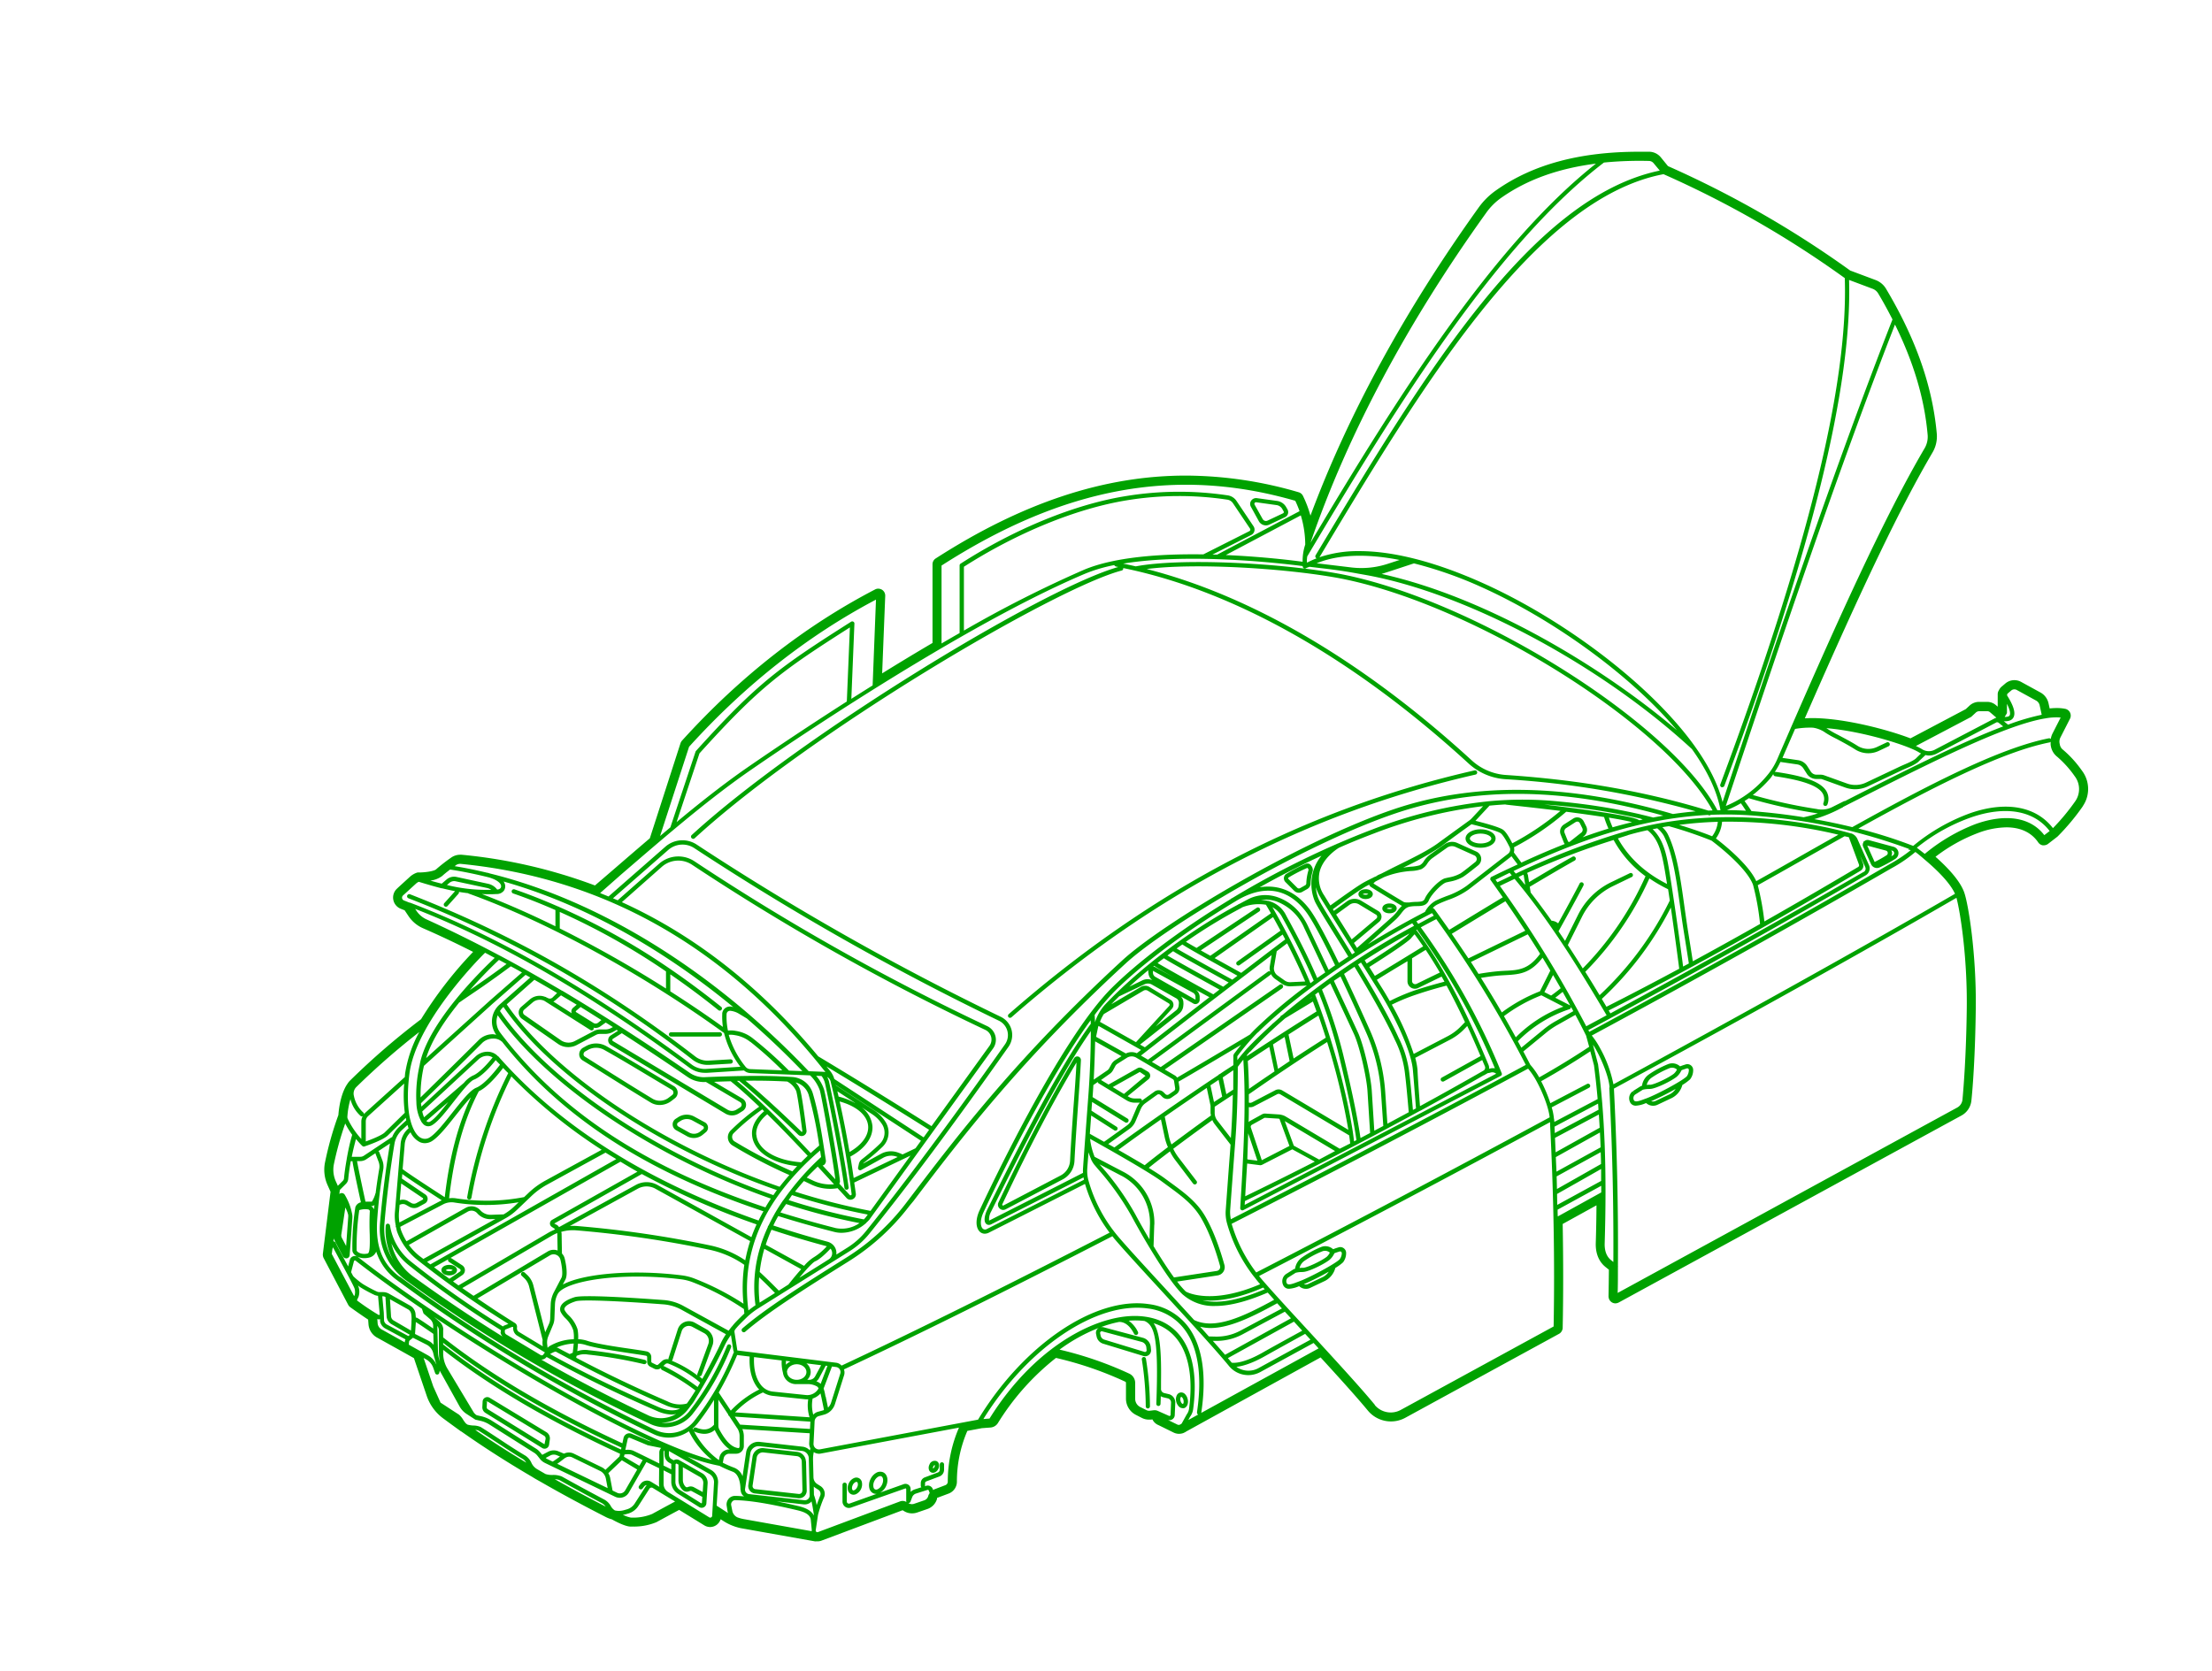 <svg xmlns="http://www.w3.org/2000/svg" xmlns:xlink="http://www.w3.org/1999/xlink" width="720" height="544" viewBox="0 0 720 544">
  <defs>
    <clipPath id="clip-path">
      <rect width="720" height="544" style="fill: none;opacity: 0.03"/>
    </clipPath>
  </defs>
  <g id="Слой_2" data-name="Слой 2">
    <g id="Слой_1-2" data-name="Слой 1">
      <g style="clip-path: url(#clip-path)">
        <path d="M328.27,331.18a.71.71,0,0,1,.07-1c46.58-40.76,96.17-66.72,151.58-79.35a.7.7,0,1,1,.32,1.36c-55.19,12.58-104.58,38.44-151,79a.69.69,0,0,1-.46.18A.73.73,0,0,1,328.27,331.18Zm-98,15.52.6,0,7-.41a.72.72,0,0,0,.66-.74.71.71,0,0,0-.74-.66l-7,.41a6.4,6.4,0,0,1-4.51-1.36c-29.58-22.85-59.07-39.63-92.82-52.79a.72.72,0,0,0-.91.4.69.69,0,0,0,.4.9A363.29,363.29,0,0,1,225.4,345,8,8,0,0,0,230.26,346.7Zm-11.83-9.23h15.86a.7.7,0,1,0,0-1.4H218.43a.7.7,0,1,0,0,1.4Zm168.14,118c.35,1.42-.19,2.73-1.23,3a1.49,1.49,0,0,1-.36,0,1.84,1.84,0,0,1-1.26-.55,3.26,3.26,0,0,1-.86-1.56,3,3,0,0,1,.25-2.23,1.6,1.6,0,0,1,1-.75,1.7,1.7,0,0,1,1.61.51A3.23,3.23,0,0,1,386.57,455.49Zm-1.36.34a1.86,1.86,0,0,0-.47-.88.53.53,0,0,0-.29-.16h0l-.13.12a1.64,1.64,0,0,0-.08,1.16,1.81,1.81,0,0,0,.47.88.5.5,0,0,0,.31.16C385.15,457.08,385.4,456.58,385.21,455.83Zm59.28-166.31c1.34,0,2.34.68,2.34,1.6s-1,1.6-2.34,1.6-2.33-.69-2.33-1.6S443.16,289.52,444.49,289.52Zm.95,1.52c0,.09-.38-.12-.95-.12a1.39,1.39,0,0,0-.95.27h0a4.43,4.43,0,0,0,.9.14A1.35,1.35,0,0,0,445.44,291Zm4.5,4.72c0-.91,1-1.6,2.33-1.6s2.34.69,2.34,1.6-1,1.6-2.34,1.6S449.94,296.68,449.94,295.76Zm1.38.07h0a4.45,4.45,0,0,0,.91.15,1.35,1.35,0,0,0,1-.28c0,.07-.38-.13-1-.13A1.42,1.42,0,0,0,451.32,295.83ZM481.93,276c-2.74,0-4.89-1.32-4.89-3s2.15-3,4.89-3,4.88,1.32,4.88,3S484.67,276,481.93,276Zm3.49-3c0-.75-1.5-1.6-3.49-1.6s-3.49.85-3.49,1.6,1.49,1.61,3.49,1.61S485.42,273.78,485.42,273ZM276.3,482.88a3.32,3.32,0,0,1,1.8-1.71,1.82,1.82,0,0,1,1.45.07,1.85,1.85,0,0,1,.94,1.1,3.56,3.56,0,0,1-2,4.18,2.08,2.08,0,0,1-.68.12,1.78,1.78,0,0,1-.78-.18C275.9,485.92,275.59,484.35,276.3,482.88Zm1.32,2.32a.5.5,0,0,0,.38,0,2,2,0,0,0,1-1,1.91,1.91,0,0,0,.18-1.4.58.58,0,0,0-.23-.31.51.51,0,0,0-.17,0,.72.72,0,0,0-.22,0,2,2,0,0,0-1,1C277.19,484.26,277.29,485,277.62,485.2Zm24.76-6.67a2.23,2.23,0,0,1,.16-1.7,1.81,1.81,0,0,1,2.33-1.12,1.4,1.4,0,0,1,.71.83,2.23,2.23,0,0,1-.16,1.7,2.28,2.28,0,0,1-1.25,1.18,1.67,1.67,0,0,1-.49.08,1.31,1.31,0,0,1-.59-.14A1.37,1.37,0,0,1,302.38,478.53Zm1.32-.43a.87.87,0,0,0,.46-.47.79.79,0,0,0,.08-.68,1.08,1.08,0,0,0-.45.5A.93.93,0,0,0,303.7,478.1ZM146.22,415.24c-1.45,0-2.54-.74-2.54-1.72s1.09-1.71,2.54-1.71,2.53.74,2.53,1.71S147.66,415.24,146.22,415.24Zm1.14-1.76a2.4,2.4,0,0,0-1.14-.27,1.51,1.51,0,0,0-1.15.36,2.46,2.46,0,0,0,1.15.27A1.48,1.48,0,0,0,147.36,413.48Zm115,62.31.23,9.48a2.47,2.47,0,0,1-2.48,2.52h-.27l-14.13-1.56a2.43,2.43,0,0,1-1.65-.92,2.47,2.47,0,0,1-.48-1.84l1.35-9.12a3.3,3.3,0,0,1,3.71-2.86l10.89,1.21A3.2,3.2,0,0,1,262.31,475.79Zm-1.16,9.5-.23-9.47a1.8,1.8,0,0,0-1.59-1.74l-10.89-1.21a2,2,0,0,0-2.18,1.67l-1.34,9.12a1,1,0,0,0,.2.78,1,1,0,0,0,.69.39L260,486.39a1.12,1.12,0,0,0,.84-.28A1.06,1.06,0,0,0,261.15,485.29ZM189.59,345.2a2.27,2.27,0,0,1-1.05-2,2.47,2.47,0,0,1,1.24-2.08h0l.93-.52a6.74,6.74,0,0,1,6.65,0c4.47,2.54,8.95,5.22,13.68,8.05,2.73,1.63,5.49,3.29,8.29,4.94a2.52,2.52,0,0,1,1.25,2,2.35,2.35,0,0,1-.93,2l-1.12.86a6.26,6.26,0,0,1-3.81,1.31,5.63,5.63,0,0,1-2.93-.81c-6-3.64-11.78-7.25-17.33-10.75Zm.35-2a.86.86,0,0,0,.39.77l4.87,3.07c5.55,3.48,11.29,7.1,17.31,10.74a4.64,4.64,0,0,0,5.17-.42l1.12-.86a1,1,0,0,0,.39-.84,1.11,1.11,0,0,0-.57-.89q-4.2-2.49-8.3-4.95c-4.72-2.83-9.19-5.5-13.65-8a5.34,5.34,0,0,0-5.28,0l-.92.51A1.05,1.05,0,0,0,189.94,343.24Zm30.59,20.67a5.13,5.13,0,0,1,5.42-.36l3.5,1.9a2,2,0,0,1,1,1.51,1.92,1.92,0,0,1-.68,1.68l-1,.82a4.55,4.55,0,0,1-5.11.53l-3.6-2a2.13,2.13,0,0,1-1.11-1.75,2.16,2.16,0,0,1,.89-1.89Zm.18,1.6a.71.71,0,0,0-.31.66.75.75,0,0,0,.39.62l3.59,2a3.19,3.19,0,0,0,3.54-.36l1-.82a.54.54,0,0,0,.18-.47.52.52,0,0,0-.28-.43l-3.49-1.9a3.76,3.76,0,0,0-3.94.26ZM177.85,466.27a2.37,2.37,0,0,1,1.12,2.38l-.25,1.75a1.46,1.46,0,0,1-.84,1.12,1.48,1.48,0,0,1-.62.14,1.43,1.43,0,0,1-.77-.22L158,460a2.13,2.13,0,0,1-1-1.92l.09-1.78a1.52,1.52,0,0,1,2.31-1.22Zm-.26,2.18a1,1,0,0,0-.47-1L158.7,456.29l-.89.07.7,0-.09,1.78a.72.72,0,0,0,.35.66h0l18.46,11.42ZM372.23,441.8a.7.7,0,0,0-.57.81,100.18,100.18,0,0,1,1.28,15.25.69.69,0,0,0,.69.69h0a.7.7,0,0,0,.68-.71A100.89,100.89,0,0,0,373,442.36.71.71,0,0,0,372.23,441.8Zm-20.39-96.65c-.24,4.78-.61,10-1,15.58-.4,5.73-.82,11.66-1.1,17.24a7.18,7.18,0,0,1-3.81,6l-18.59,9.75a1.79,1.79,0,0,1-.8.2,1.71,1.71,0,0,1-1.21-.52,1.67,1.67,0,0,1-.29-2c8.91-18.83,17-34.17,24.58-46.86a1.19,1.19,0,0,1,2.22.66Zm-1.44.77C342.92,358.43,335,373.51,326.29,392a.3.3,0,0,0,0,.4.29.29,0,0,0,.36.05l18.59-9.75a5.74,5.74,0,0,0,3.06-4.78c.28-5.59.7-11.53,1.1-17.27C349.81,355.41,350.16,350.45,350.4,345.92Zm68-58.76a1.72,1.72,0,0,1,.43-2.74,49.59,49.59,0,0,1,6.09-3.14,1.43,1.43,0,0,1,1.81.46l.19.27a2.12,2.12,0,0,1,.37,1.57,15.74,15.74,0,0,0-.7,4.25,2.17,2.17,0,0,1-1.07,1.61l-1.66.94a2.1,2.1,0,0,1-1.06.28,2.19,2.19,0,0,1-1.53-.63l-2.87-2.86Zm.9-1.26a.3.3,0,0,0,.09.27l2.87,2.87a.76.76,0,0,0,.91.12l1.66-.94a.73.73,0,0,0,.37-.54,16.56,16.56,0,0,1,.73-4.44.76.76,0,0,0-.15-.42l-.19-.27a44.85,44.85,0,0,0-6.08,3.1A.35.35,0,0,0,419.3,285.9ZM407.17,165a1.86,1.86,0,0,1,.09-2,1.94,1.94,0,0,1,1.84-.82l6.59.91a4,4,0,0,1,2.95,2l.43.76a1.86,1.86,0,0,1,.15,1.46,1.83,1.83,0,0,1-1,1.1l-5.06,2.39a2.6,2.6,0,0,1-1.11.25,2.63,2.63,0,0,1-2.29-1.34Zm1.21-.68h0L411,169a1.22,1.22,0,0,0,1.58.5l5.06-2.39a.44.44,0,0,0,.19-.6l-.43-.76a2.57,2.57,0,0,0-1.92-1.31l-6.6-.92h-.07a.52.52,0,0,0-.45.76Zm269.56,98.2a73.38,73.38,0,0,1-8.17,9.79l-.17.14h0l-.07.06-2.9,2.24a2.33,2.33,0,0,1-1.37.46,2.19,2.19,0,0,1-.36,0,2.25,2.25,0,0,1-1.5-1c-2.17-3.17-5.73-4.85-10.3-4.85a27.08,27.08,0,0,0-9,1.74A53.9,53.9,0,0,0,630,278.94c3.79,3.35,7.91,7.66,9.32,11.53s4,20.26,3.79,37.69c-.17,15.43-1,26.19-1.42,30.1a6.26,6.26,0,0,1-3.23,4.92l-5.27,2.87-106.28,58a2.55,2.55,0,0,1-1.12.29h0a2.21,2.21,0,0,1-1.57-.69,2,2,0,0,1-.36-.47,2,2,0,0,1-.21-.57,2.24,2.24,0,0,1-.08-.57c.06-2.86.09-5.76.12-8.66l-1.12-.9c-1.51-1.22-3.28-3.55-3.15-7.8s.2-8.26.23-12.26l-11,6.07c.21,11.71.22,23.08,0,33.78a1.87,1.87,0,0,1-.11.66,2.45,2.45,0,0,1-.23.5,1.62,1.62,0,0,1-.2.28,2,2,0,0,1-.63.54l-50.06,27.34a9.76,9.76,0,0,1-12.18-2.34c-3.55-4.31-9.66-11.06-15.39-17.31l-43.71,24.1a3.82,3.82,0,0,1-.71.4,2.65,2.65,0,0,1-.49.2,4.32,4.32,0,0,1-1.18.17,4,4,0,0,1-1.65-.36l-5-2.46a3.77,3.77,0,0,1-2-1.87l-.53.07-.6,0a5.05,5.05,0,0,1-2.34-.57l-1.95-1a5.93,5.93,0,0,1-3.19-5.27V450.2a.39.39,0,0,0-.21-.35,114.58,114.58,0,0,0-22.57-7.75,81.17,81.17,0,0,0-18.89,21.19,3.12,3.12,0,0,1-2.41,1.47l-2.81.21-4.74.89a41.5,41.5,0,0,0-3.4,16.59,4.15,4.15,0,0,1-2.68,3.81L305,487.68,305,488a4.94,4.94,0,0,1-3.16,3.3l-3.35,1.15a5.22,5.22,0,0,1-1.61.26,4.92,4.92,0,0,1-2.62-.74l-.47-.28-26.43,9.91a3.47,3.47,0,0,1-1.23.22h-.49a2.69,2.69,0,0,1-.4,0l-23.77-4.23a13.47,13.47,0,0,1-1.92-.48,2.06,2.06,0,0,1-.46-.15,16.23,16.23,0,0,1-3.53-1.7l-1-.63a3.6,3.6,0,0,1-3.42,2.53,3.65,3.65,0,0,1-1.87-.53l-8.2-5.05c-2,1.06-5.92,3.19-7.41,4A18.73,18.73,0,0,1,206,497a8.5,8.5,0,0,1-1,0c-1.8-.16-4.71-1.7-5.88-2.36a8.78,8.78,0,0,1-1.8-.67c-7.51-3.83-14.69-7.71-21.33-11.53l-.82-.46c-.77-.43-1.42-.8-1.91-1.13-8.22-4.81-15.88-9.72-22.77-14.57a1.27,1.27,0,0,1-.23-.16h0a.1.1,0,0,1,0,0l-.17-.11h0l-.05,0h0q-3-2.16-5.93-4.33a15.19,15.19,0,0,1-5.23-7.29l-4.15-12.22-3.42-1.92-8.37-4.66a5.41,5.41,0,0,1-3-4.52l-.11-1.45c-2.09-1.36-4.91-3.37-5.86-4.06a2.47,2.47,0,0,1-.64-.76l-8-15.24a2.57,2.57,0,0,1-.24-1.34L107.59,388a1,1,0,0,1-.07-.15l-.89-2a12.15,12.15,0,0,1-.85-7.35,108.21,108.21,0,0,1,4.36-15.46c.31-4.15,1.37-7.83,2.83-10l.12-.19.11-.15a5.69,5.69,0,0,1,.79-.95,236.38,236.38,0,0,1,23.06-19.92A131.19,131.19,0,0,1,154,309.91c-5.6-2.84-11.06-5.41-16.26-7.68A10.91,10.91,0,0,1,133,298.3l-1.29-1.93-.18-.07-1-.4a3.93,3.93,0,0,1-1.29-6.6h0c.29-.28.7-.66,1.29-1.2l2.95-2.69a6.43,6.43,0,0,1,2.07-1.24h0a1.76,1.76,0,0,1,.45-.12l.33,0h.12c2.06,0,4.84-.44,5.48-1a53.93,53.93,0,0,1,4.83-3.77,5.07,5.07,0,0,1,3-1,4,4,0,0,1,.49,0,168.73,168.73,0,0,1,43.41,10l6.67-5.74c3.7-3.2,7.44-6.42,11.19-9.62l10-31a2.63,2.63,0,0,1,.47-.79c18.81-20.78,40-37.34,62.79-49.19a2.2,2.2,0,0,1,1.1-.29,2.57,2.57,0,0,1,1.21.35,2.29,2.29,0,0,1,1.05,2l-1,25.23c5.58-3.46,11.08-6.78,16.39-9.9V183.74a2.26,2.26,0,0,1,1-1.9c28.19-18.15,54.84-27,81.49-27a131.42,131.42,0,0,1,36.67,5.42,2.23,2.23,0,0,1,1.42,1.18,37.11,37.11,0,0,1,2.44,6.44c12.29-33,30.69-66.76,54.77-100.34A23.56,23.56,0,0,1,486.92,62c12-8.48,27.29-12.6,46.65-12.6,1.08,0,2.18,0,3.28,0a5,5,0,0,1,3.75,1.83l2.32,2.85a331.7,331.7,0,0,1,59.32,34l8.28,3.1a6.69,6.69,0,0,1,3.36,2.8c1.74,2.92,3.38,5.88,4.83,8.72l.06.12c6.68,13.12,10.5,25.67,11.65,38.38a10.3,10.3,0,0,1-1.43,6.19c-10.33,17.61-22.43,42.79-41.52,86.46q.88,0,1.83-.06l.24,0h.3l.39,0c10.47.12,24.3,3.79,31.62,6.6l18-9.52,1.24-1.15a4.6,4.6,0,0,1,3.12-1.21h2.6a4.31,4.31,0,0,1,2.78,1l.66.56V226a2.22,2.22,0,0,1,.37-1.23,3.45,3.45,0,0,1,1-1.3l1.12-.95a4.52,4.52,0,0,1,5.11-.52l6.32,3.46a5.29,5.29,0,0,1,2.62,3.51l.37,1.68a21.35,21.35,0,0,1,2.32-.13,13.21,13.21,0,0,1,2.76.26,2.25,2.25,0,0,1,1.53,3.23l-3.09,6.06a3,3,0,0,0-.28,2l.08.38a2.69,2.69,0,0,0,1,1.63,35.94,35.94,0,0,1,6.21,6.85A9.87,9.87,0,0,1,677.94,262.47Zm-78,.26-2.12,1.08a44.87,44.87,0,0,1-7.29,2.83c4.51.8,8.66,1.69,12.38,2.6,24.44-13.62,47.94-25.76,64-28.92a.65.65,0,0,1,.61.24,5.91,5.91,0,0,1,.57-1.8l2.65-5.2a19.39,19.39,0,0,0-5.1.3s0,0-.05,0,0,0,0,0C652,236.22,626.6,249.16,599.9,262.73Zm23.5,14.61a45.85,45.85,0,0,1-7.76,5.29l-.47.27c-31.45,18.2-63.23,35.93-97.09,54.19a25.2,25.2,0,0,1,2.64,4,40.56,40.56,0,0,1,4.41,11.88C567.52,330,608,307.45,636.34,291c-1.67-3.8-6.49-8.31-9.87-11.15h0C625.09,278.64,624,277.77,623.4,277.34ZM321.34,393.85l1.24-2.48c6.4-12.85,21.36-42.86,32.47-58.06l-.06-1.13c-12.56,17.29-27.14,45.86-34.89,62.56-1.15,2.49-1,4.54-.21,5.28a1.13,1.13,0,0,0,1.39.08q15.68-7.91,31.54-16c-.05-.25-.09-.51-.13-.77q-14.69,7.5-30,15.24a1.74,1.74,0,0,1-.83.22,1.24,1.24,0,0,1-.89-.36C320,397.49,320.68,395.17,321.34,393.85Zm32.88-36.66c.72-9.35.83-17.69.84-21.49C344.15,351.23,330,379.6,323.83,392l-1.24,2.49a5,5,0,0,0-.64,2.9l.13-.06q15.57-7.87,30.44-15.48a12,12,0,0,1,0-1.47C352.86,375.49,353.64,364.9,354.22,357.19Zm9.45,10.6a.71.71,0,0,1-.59.32.76.76,0,0,1-.38-.11l-7.52-4.81c-.15,2-.3,4-.44,5.95l4.64,2.6,7.45-5.33a4.37,4.37,0,0,0,1.47-1.83l1.73-4.05a6,6,0,0,1,1-1.53l-.06,0h-1.6a5,5,0,0,1-2.61-.73l-9.12-5.53a.67.67,0,0,1-.31-.48l-1.44,1c-.07,1.28-.16,2.59-.26,3.92l11.38,7a.7.7,0,0,1,.23,1,.71.71,0,0,1-1,.23l-10.77-6.64c-.07.92-.14,1.86-.21,2.83l8.16,5.22A.7.7,0,0,1,363.67,367.79Zm147-93.67A.41.41,0,0,0,511,274l3.71-2.93a1.17,1.17,0,0,0,.32-1.45l-.79-1.6a1,1,0,0,0-.61-.52,1.24,1.24,0,0,0-.27,0,.92.92,0,0,0-.51.15l-3.06,1.95a1.29,1.29,0,0,0-.51,1.59l1.07,2.67A.41.41,0,0,0,510.68,274.12Zm4.44-1.52c2.9-1.05,5.73-2,8.44-2.83a33.31,33.31,0,0,1-1.43-3.77c-3.77-.59-8.08-1.17-12.32-1.72a88.12,88.12,0,0,1-17,11.58,3.08,3.08,0,0,1-.05,1.65l2.46,3.33c4.79-2.21,9.53-4.25,14.12-6.06a1.7,1.7,0,0,1-.26-.38L508,271.72a2.69,2.69,0,0,1,1.06-3.29l3.05-1.95a2.38,2.38,0,0,1,3.4.95l.8,1.61a2.55,2.55,0,0,1-.72,3.16ZM520.66,324a105.37,105.37,0,0,0,22.85-30.81c-.19-1.29-.37-2.51-.55-3.68a47.13,47.13,0,0,1-6.09-3.53A103.31,103.31,0,0,1,516,316.4Q518.38,320.18,520.66,324Zm.74,1.24,1.5,2.53c7.48-3.78,15.43-7.94,23.68-12.38-.77-6-1.78-13.39-2.73-19.92A106.29,106.29,0,0,1,521.4,325.2Zm85.25-41.36a1.22,1.22,0,0,0,.5-1.54l-1.69-3.81.95,2.55a2,2,0,0,1-.86,2.44c-30.14,17.93-57.7,33.21-81.93,45.46.19.31.38.63.56.95C553.53,314,580.61,298.93,606.65,283.84Zm-6.24-11.62c-5.07,2.84-10.18,5.73-15.26,8.61q-6.49,3.69-13,7.33A86.91,86.91,0,0,1,574.3,300c9.92-5.63,20.13-11.56,30.53-17.74a.63.63,0,0,0,.27-.75l-3.31-8.94Zm-2-.5a153.5,153.5,0,0,0-37.88-4.23,10.7,10.7,0,0,1-2,5.45c2.39,1.82,10.61,8.36,13.13,13.9q6.38-3.58,12.79-7.23Q591.45,275.65,598.45,271.72Zm-39.3-4.2a125.28,125.28,0,0,0-12.55,1c5.77,1.75,9.55,3.22,10.73,3.71A9.18,9.18,0,0,0,559.15,267.52Zm-18,1.78a8.35,8.35,0,0,1,1.68,2.1c3,6,4.21,14.47,5.45,23.44.35,2.45.7,5,1.09,7.49,0,.1.79,4.84,1.68,10.6,7.08-3.85,14.4-7.91,21.88-12.15a80.1,80.1,0,0,0-2.27-12.71c-2.17-5.95-12.93-14-13.55-14.44A132.47,132.47,0,0,0,543.26,269C542.57,269.06,541.87,269.18,541.18,269.3Zm-3.17.62c2.63,2.53,4,6,4.91,10.8,1,5.17,3.45,22,5,33.92l1.87-1c-.93-6-1.75-11-1.76-11.08-.4-2.54-.75-5.05-1.09-7.52-1.23-8.85-2.4-17.21-5.32-23a8.62,8.62,0,0,0-2.12-2.4Zm-8.16,2c-1.05.31-2.11.68-3.16,1,3.47,6.2,8.71,11.14,16,14.84-.46-2.92-.86-5.31-1.15-6.75-1-5.13-2.3-8.46-5.22-10.75C534.17,270.73,532,271.27,529.85,271.9Zm-32.7,12.26a4.66,4.66,0,0,1,.26.71l.36,2.26c5.2-3.1,10.07-6,14.16-8.27a.69.69,0,0,1,.95.26.7.7,0,0,1-.26,1c-4.21,2.37-9.24,5.33-14.62,8.53l.3,1.87q3.48,4.49,6.79,9.18a3.7,3.7,0,0,1,2.15.86c3.71-6.69,7-12.93,7-13a.7.7,0,1,1,1.24.66c0,.09-4,7.55-8.11,14.91.7,1.05,1.42,2.08,2.12,3.14l4.26-8.54a23.4,23.4,0,0,1,10.67-10.53l6.09-2.94a.7.7,0,1,1,.61,1.25l-6.09,2.95a22,22,0,0,0-10,9.9l-4.63,9.27q2.48,3.78,4.85,7.6a102.1,102.1,0,0,0,20.43-30,35.93,35.93,0,0,1-10.38-11.81A246.81,246.81,0,0,0,497.15,284.16Zm9.4,17.59-.07-.07h0l.08.11ZM494.3,285.53c.68.81,1.37,1.61,2,2.44l.13-.07-.44-2.8c0-.12-.1-.22-.13-.34Zm-1.3.62c-1.6.76-3.2,1.49-4.79,2.29a376.65,376.65,0,0,1,28.11,45.68l6.63-3.57C514,315.38,504.26,299.59,493,286.15Zm32.33,68.26c1,19.82,1.44,39.18,1.3,57.77a.62.62,0,0,1,0,.33c0,2.81,0,5.65-.08,8.43l105.25-57.48h0l5.27-2.87a3.32,3.32,0,0,0,1.71-2.59c.36-3.89,1.23-14.57,1.4-29.86.19-16.75-2.17-31.5-3.36-35.84C608.34,308.85,567.8,331.44,525.33,354.41Zm-1.42-.37c-.19-3.21-2.37-8.63-4.41-12.32-.33-.6-.65-1.1-1-1.57l1.67,6.38c2.18,16.28,2.86,34.76,2.15,58.28-.07,2.43.62,4.25,2,5.4l.82.66c.11-18.31-.31-37.34-1.33-56.83ZM411.17,419.19c-7.41,3.26-13.21,4.26-17.4,4.26-.86,0-1.63-.05-2.36-.12,6.06,1.5,13.62-.78,20.25-3.58Zm-1-1.1c-.33-.38-.66-.76-.94-1.1s-.76-1-1.14-1.44c0,0,0,0,0,0a0,0,0,0,0,0,0,50.26,50.26,0,0,1-8.72-17.34,12.64,12.64,0,0,1-.4-4.2c.33-4.5,1-13.86,1.58-21.34l-5.37-6.94a5.64,5.64,0,0,1-.56-1.06c-4.89,3.52-9.21,6.7-12.73,9.35a16.76,16.76,0,0,0,1.58,2.64l6,7.84a.7.7,0,0,1-.56,1.12.72.72,0,0,1-.56-.28l-5.95-7.84a17.29,17.29,0,0,1-1.59-2.64c-3.13,2.37-5.48,4.2-6.89,5.37,2.15,1.33,4,2.52,5.18,3.39l1.86,1.37c4.56,3.33,8.5,6.22,11.24,10.85,3.18,5.39,5.34,12.34,6.35,16a2.71,2.71,0,0,1-2.23,3.4l-13.16,2a27.3,27.3,0,0,0,2.83,3.26C386.47,420.77,394.35,424.91,410.2,418.09Zm-34.46-19.38-.23,7c2.22,3.66,4.56,7.31,6.65,10.19l13.9-2.11a1.36,1.36,0,0,0,.93-.59,1.32,1.32,0,0,0,.16-1.06c-1-3.59-3.11-10.41-6.21-15.66-2.59-4.4-6.42-7.2-10.86-10.44l-1.86-1.37c-4.45-3.3-19.13-11.53-23.37-13.89a22.69,22.69,0,0,0,1.47,5.84l9.41,4.92A18.77,18.77,0,0,1,375.74,398.71Zm-10.66-15.9-7.16-3.74.52.61a88.53,88.53,0,0,1,11.14,15.68c1.24,2.32,2.85,5.18,4.6,8.15l.16-4.84A17.36,17.36,0,0,0,365.08,382.81Zm2-25.93.36.23a3.68,3.68,0,0,0,1.89.52H371a.7.7,0,0,1,.7.7s0,.07-.05.12a3.51,3.51,0,0,1,.34-.33l3.81-2.74a2.25,2.25,0,0,1,2.94.24l.6.59a.85.85,0,0,0,1.11.1l1.69-1.16a.91.91,0,0,0,.37-.86l-.36-2.33a.89.89,0,0,0-.42-.63l-11.91-7a2.89,2.89,0,0,0-3,.05l-3.07,1.94a2,2,0,0,0-.73.78l-.71,1.3a3.45,3.45,0,0,1-1.09,1.22l-2.84,2h0l2.45,1.48,9.41-5.32a1.49,1.49,0,0,1,1.51,0l1.9,1.12a1.51,1.51,0,0,1,.19,2.46Zm5.81-6.62L371,349l-8.82,4.93,3.66,2.23Zm.9-33.58V316c0-.05,0-.09,0-.13-2.13,1.76-4.19,3.55-6.15,5.35l4.33-2.09a4,4,0,0,1,3.18,0A2.92,2.92,0,0,1,373.83,316.68Zm-9.49,7.71c-.87.86-1.72,1.71-2.54,2.56l9.64-5.66a2.77,2.77,0,0,1,2.69,0l6.92,4.19a1.86,1.86,0,0,1,.95,1.33,1.89,1.89,0,0,1-.47,1.61l-5.31,5.79,6.66-5.27a2.25,2.25,0,0,0,.85-1.57l.07-.75a1.67,1.67,0,0,0-.9-1.61l-8-4.52a2.65,2.65,0,0,0-2.24-.05Zm45.1,11.76a73.74,73.74,0,0,0-6.62,7.74c0,.25,0,.67,0,1.27.64-.82,1.25-1.58,1.83-2.26l.08-.09c.39-.45.79-.95,1.16-1.34,2.4-2.56,5.14-5.16,8-7.78a6,6,0,0,1,.44-.43l.46-.38c.69-.61,1.35-1.22,2.06-1.84,0-.07.06-.13,0-.21h0l.68-.41a253.27,253.27,0,0,1,42.81-29c-.2-.27-.39-.57-.59-.83C436.34,313.37,418.61,327.08,409.44,336.15ZM490,293.42c-5.78,3.48-11.68,7.07-17.45,10.6,1.86,2.71,3.66,5.38,5.41,8l18.51-9C494.41,299.86,492.27,296.66,490,293.42Zm22.78,37L507,333.67a25.51,25.51,0,0,0-3.72,2.55l-7.44,6.11c.76,1.44,1.52,2.87,2.27,4.33a23.4,23.4,0,0,1,2.9,4.1c5.94-3.36,11.34-6.67,16.26-9.95l-1-3.65Q514.58,333.76,512.8,330.44Zm-.67-1.22-.81-1.48a.78.78,0,0,1,.05.23.71.71,0,0,1-.48.61A42.19,42.19,0,0,0,494.06,339c.38.69.76,1.4,1.13,2.1l7.21-5.93a26.51,26.51,0,0,1,3.93-2.69Zm-18.73,8.53a42.89,42.89,0,0,1,15.5-10l-7.16-3.69a51.44,51.44,0,0,0-12.19,6.79Q491.5,334.28,493.4,337.75Zm17.77-10.29c-.83-1.51-1.67-3-2.51-4.51-.8.64-1.58,1.29-2.41,1.9l4.74,2.44A.73.73,0,0,1,511.17,327.46ZM508,321.74c-.82-1.44-1.64-2.87-2.48-4.3L502.69,323l2.19,1.13C505.94,323.38,507,322.56,508,321.74ZM504.62,316q-1.25-2.11-2.52-4.21c-4,5.17-7.49,5.43-12.11,5.69l-1.25.07c-2,.13-4.28.42-6.69.82q3.52,5.6,6.79,11.25a52.72,52.72,0,0,1,12.41-6.88Zm-3.33-5.49c-1.31-2.11-2.65-4.21-4-6.32l-18.52,9c.84,1.29,1.67,2.59,2.49,3.88,2.69-.46,5.21-.79,7.42-.94l1.26-.07C494.41,315.86,497.6,315.59,501.29,310.54Zm-33.77-11.27c-1.7.86-3.38,1.77-5.06,2.68a222.23,222.23,0,0,1,26.36,47.53.7.7,0,0,1,0,.43s0,0,0,0a.7.7,0,0,1-.3.38h0v0l-83.81,43.72a.72.72,0,0,1-.32.08.66.66,0,0,1-.38-.12.68.68,0,0,1-.32-.63c1-16.53,2-33.58,1-48.3-.58.72-1.17,1.49-1.79,2.33,0,5.14-.1,14.66-.76,23.45-.59,7.7-1.37,18.29-1.72,23.16a10.91,10.91,0,0,0,.22,3c34.86-17.79,66.29-34.24,96-50.25A373.88,373.88,0,0,0,467.52,299.27Zm-87,70.93a15,15,0,0,0,.8,2.43c3.58-2.69,7.93-5.89,12.85-9.43a6,6,0,0,1-.14-.83V360l-1.23-5.81q-7,4.72-13.68,9.37Zm-1.37.29-1.27-6q-7.15,5-13.86,9.91c2.83,1.62,5.87,3.39,8.57,5,1.41-1.18,4-3.21,7.56-5.9A17,17,0,0,1,379.16,370.49Zm16-11.67,2.66-1.75-1.16-5.46-2.65,1.77Zm.23,3.55a4,4,0,0,0,.84,2.45l4.42,5.71c.35-4.76.54-9.72.64-14.07l-5.9,3.89Zm6-13.87L398,350.78l1.16,5.46,2.26-1.49C401.42,352.38,401.44,350.25,401.44,348.5Zm5.48-6.07c-.31.33-.65.76-1,1.14,0,.1,0,.2,0,.3,7.35-4.81,14.85-9.65,22.67-14.54-.38-1.09-.78-2.16-1.18-3.23-3,1.81-6,3.63-9,5.44A145.69,145.69,0,0,0,406.92,342.43Zm27.71,32.35L418.19,365l2.94,8,8.25,4.52ZM406,377.33l.13.16,3.15.39-3-8.9C406.2,371.74,406.09,374.53,406,377.33Zm4.71.4,9-4.64-3.24-8.8c-.09,0-.18-.08-.27-.09l-4.37-.27a.61.61,0,0,0-.4.09l-3.94,2.18a.72.72,0,0,0-.35.86Zm28.78-5.46c-.1-.86-.21-1.73-.34-2.63l-22.45-13.38a1,1,0,0,0-1,0l-7.39,3.85a2.65,2.65,0,0,1-1.82.34c0,1.61,0,3.23-.08,4.87a2.2,2.2,0,0,1,.41-.33l3.94-2.18a2,2,0,0,1,1.16-.26l4.37.28a5,5,0,0,1,.95.17h0a4.39,4.39,0,0,1,1.25.51L436.08,374Zm-.61-4.43a218.51,218.51,0,0,0-6.9-28.58c-7.62,4.8-16.19,10.52-25.48,17,0,.9,0,1.81,0,2.71,0,0,0,0,0,0s.47.25,1.15-.13L415,355a2.35,2.35,0,0,1,2.35,0Zm-7.34-30q-1.14-3.63-2.39-7.2-4.94,3.09-9.74,6.16l1.66,7.82C424.67,342.24,428.18,340,431.49,337.88Zm-13.39-.24-3.79,2.43L416,348l3.77-2.53Zm-5,3.24c-2.39,1.54-4.68,3.06-7,4.59.2,3,.33,6,.38,9.09,2.84-2,5.62-3.88,8.32-5.7Zm-7.75,48.59c7.4-3.59,15-7.36,22.57-11.24l-7.33-4-10,5.12c-.06,0-.13,0-.19,0s-.08.06-.13.06h-.09l-4.28-.55C405.71,382.4,405.51,385.94,405.31,389.47Zm-.17,2.8L487,349.58a1.94,1.94,0,0,0-2-.32l-.76.13-1.2.69s-.05,0-.08,0c-6.55,3.77-13.5,7.65-20.66,11.56h0l-.07,0c-18.43,10.06-38.31,20.32-57,29.38C405.19,391.47,405.17,391.88,405.14,392.27Zm57.06-32.15c7.14-3.9,14.07-7.77,20.59-11.52a1.11,1.11,0,0,0,.46-1.37c-.3-.71-.59-1.37-.88-2.07l-12.48,6.94a.81.81,0,0,1-.34.08.71.71,0,0,1-.61-.36.7.7,0,0,1,.27-.95l12.61-7c-1.45-3.41-2.89-6.7-4.33-9.8l-1,1.05a17.87,17.87,0,0,1-4.58,3.41l-11.34,5.91a23.53,23.53,0,0,1,.74,3.93C461.49,350.85,461.85,355.6,462.2,360.12Zm-2.91-54.68c-1.25,1.31-5.75,4.41-13.68,9.43l1.81,2.89c4.32-2.61,9.59-5.84,15.37-9.39l.36-.22c-.93-1.37-1.86-2.67-2.8-3.93C460,304.62,459.71,305,459.29,305.44Zm4.24,4.12-4,2.47v7.4a1,1,0,0,0,.48.87,1,1,0,0,0,1,.05l7.56-3.68c-1.53-2.62-3.06-5.05-4.59-7.36ZM448.16,319l1.83,2.91c.71,1.13,1.53,2.52,2.37,4a64.58,64.58,0,0,1,8-3.42c3.34-1.1,6.62-2.05,9.81-2.88-.31-.56-.62-1.12-.93-1.66l-7.62,3.71a2.51,2.51,0,0,1-1.07.25,2.38,2.38,0,0,1-1.28-.37,2.43,2.43,0,0,1-1.14-2.06v-6.54C454.44,315.13,451.08,317.18,448.16,319Zm4.89,8.13a87.4,87.4,0,0,1,7.11,16l11.08-5.78a16.38,16.38,0,0,0,4.22-3.15l1.39-1.42q-3-6.39-6-11.9c-3.26.85-6.64,1.83-10.07,3A62.85,62.85,0,0,0,453.05,327.08Zm33.56,20.73a219.56,219.56,0,0,0-25.4-45.21l-.22.12c8,10.52,15.68,24.9,23.55,44a2.45,2.45,0,0,1,.14,1.19h.06A4.06,4.06,0,0,1,486.61,347.81ZM458.79,303.9c-5,2.77-9.87,5.71-14.59,8.73l.66,1.06c7.74-4.9,12.27-8,13.43-9.22C458.48,304.27,458.62,304.09,458.79,303.9ZM442.05,314c5,8.19,10.21,17.22,13.18,23.83a34.31,34.31,0,0,1,3.56,12.06c.21,1.63.64,5.89,1.11,11.49l1-.52c-.37-4.7-.76-9.78-1-12.38-.49-6.41-6.1-17.91-11.09-25.87l-4.44-7.08L443,313.38C442.7,313.58,442.36,313.78,442.05,314Zm-4.56,3.08c3.09,6.51,6.13,13.22,8.41,18.33a59.69,59.69,0,0,1,5,20.25l.69,10.19c2.34-1.25,4.65-2.49,6.95-3.74-.5-5.87-.94-10.36-1.16-12A32.6,32.6,0,0,0,454,338.49c-3-6.6-8.17-15.58-13.11-23.73C439.73,315.52,438.62,316.3,437.49,317.07Zm-3.31,2.26c2.77,5.91,5.66,12.08,7.77,16.67,2,4.26,4.27,14.55,4.56,19.12l.82,13,2.93-1.55-.74-10.83A57.94,57.94,0,0,0,444.61,336c-2.24-5.06-5.24-11.67-8.28-18.1C435.62,318.36,434.88,318.84,434.18,319.33Zm-3.88,2.84a151.37,151.37,0,0,1,6.86,21c2.59,10.63,4.53,19.6,5.68,27.33l3.13-1.65-.86-13.65c-.28-4.45-2.52-14.47-4.43-18.62-2.09-4.52-4.92-10.59-7.66-16.42C432.09,320.82,431.21,321.5,430.3,322.17Zm-2.23,1.65c0,.11.09.21.13.32,5.71,14.91,10.3,32.05,12.22,44.88a.17.17,0,0,0,0,.07c.13.87.22,1.68.32,2.5l.78-.41c-1.13-7.77-3.1-16.86-5.73-27.69A150.35,150.35,0,0,0,429.15,323Zm-1.88,1.4c.25-.15.51-.3.75-.46l0-.08Zm39.92-27.94q-2.58,1.32-5.07,2.66c.21.28.4.58.6.85,1.68-.9,3.36-1.81,5.06-2.68Zm1.11-4c1.17-.59,2.43-1.08,3.64-1.55a25.34,25.34,0,0,0,6.45-3.28c2.53-1.94,10.29-8,13.59-10.53a1.7,1.7,0,0,0,.48-2.1c-1.71-3.46-2.6-4.33-2.9-4.54-1-.73-6.14-2.12-9.52-2.94-1.6,1.16-6,4.3-10,7.31a90.3,90.3,0,0,1-12.22,6.8c.9-.12,1.74-.21,2.48-.29a12.4,12.4,0,0,0,2.85-.45,3.42,3.42,0,0,0,1.37-1.32,7.91,7.91,0,0,1,2.24-2.32l4.54-3.22a4.16,4.16,0,0,1,4.14-.41l6.22,2.81a2.64,2.64,0,0,1,.57,4.46c-2.57,2.07-4.24,3.35-5,3.81a13.47,13.47,0,0,1-4.34,1.52l-1.06.24c-1.39.35-4.88,3.92-5.64,5.79S462.63,295,461,295a13.21,13.21,0,0,0-2.06.17c-1.36.26-2,1.12-2.87,2.22a15.5,15.5,0,0,1-1.58,1.82c-1.19,1.13-6,5.33-9.25,8.21,5.74-3.54,11.95-7.08,18.58-10.53A8.75,8.75,0,0,1,467.22,293.29Zm-16.76-7.7-2.65,1.35a3.25,3.25,0,0,0-.75.69c1.07.73,6.82,4.22,9.82,6a.49.49,0,0,1,.14.11c0-.06.24.08.9.08.23,0,.49,0,.8,0h0a14.78,14.78,0,0,1,2.21-.19c1.61-.05,2.47-.12,2.86-1.07.88-2.13,4.64-6.12,6.6-6.62l1.09-.25a12.15,12.15,0,0,0,3.9-1.33c.66-.42,2.33-1.71,4.83-3.72a1.22,1.22,0,0,0,.45-1.12,1.25,1.25,0,0,0-.72-1l-6.22-2.8A2.77,2.77,0,0,0,471,276l-4.54,3.22a6.63,6.63,0,0,0-1.85,1.9,4.93,4.93,0,0,1-1.95,1.85,11.32,11.32,0,0,1-3.33.6A28.33,28.33,0,0,0,450.46,285.59Zm-4.32,3.11a1.17,1.17,0,0,1-.45-.69c-.29.15-.58.28-.86.44-1.63.88-5.37,3.44-11,7.57l.34.53,4.28-3.12a4.18,4.18,0,0,1,4.6-.19l5.57,3.36a2.16,2.16,0,0,1,.28,3.52L440.7,307c.33.54.67,1.08,1,1.62,2.27-2,10.25-9,11.8-10.45a13.57,13.57,0,0,0,1.43-1.66,11.29,11.29,0,0,1,1.42-1.6c-.07,0-.2-.08-.25-.12C455.33,294.36,447.06,289.36,446.14,288.7ZM448,299.05a.77.77,0,0,0,.27-.65.75.75,0,0,0-.37-.6l-5.57-3.37a2.79,2.79,0,0,0-3.06.14l-4.36,3.17,5.07,8.1Zm-18.12-6.75a13.79,13.79,0,0,1-1.56-3.44,11.6,11.6,0,0,0,1,4.11c.75,1.55,3.23,5.56,6.38,10.63,1.33,2.15,2.83,4.57,4.38,7.1l.92-.59C436.64,303.21,432.07,295.92,429.84,292.3Zm-12.49,29.44L379.12,348.2l3.29,1.93a2.39,2.39,0,0,1,.74.71c2.49-1.46,12.13-7.11,23.67-14,.56-.6,1.11-1.17,1.64-1.7a166.72,166.72,0,0,1,16.92-14.27h0l-5.3.25h-.2a4.47,4.47,0,0,1-2.59-.82l-2.3-1.63a4,4,0,0,1-1.3-1.57.62.62,0,0,1-.18.29l-38.57,28.34,2.86,1.68,38.75-26.83a.7.7,0,1,1,.8,1.15Zm-32.16,5-.07.75a3.64,3.64,0,0,1-1.37,2.55l-12.7,10.05,1.56.88c4-3.15,11.92-9.28,21-16.3l-4.56-2.52a2.86,2.86,0,0,1,1.4,2.47v.91a1.39,1.39,0,0,1-1.38,1.37,1.26,1.26,0,0,1-.68-.18l-4.05-2.3A3,3,0,0,1,385.19,326.7Zm-13.8,16.95,2.24,1.32,39.05-28.69a.66.66,0,0,1,.7,0,4.11,4.11,0,0,1-.11-1.71l.62-3.66-9.19,7h0C389.36,329.65,374.8,341,371.39,343.65Zm56.18-24.4c-3.56-8.3-7.08-14.84-9.11-18.58-.45-.82-.83-1.51-1.1-2a7.83,7.83,0,0,0-3.22-3.34c.92,1.6,2.4,4.21,4.14,7.48h0c2.54,4.76,5.57,10.9,8.23,17.26Zm-8.63-12.18-3.41,2.58-.88,5.13a2.81,2.81,0,0,0,1.15,2.76l2.3,1.63a3,3,0,0,0,1.92.56l4.78-.23C422.91,315.08,420.85,310.81,418.94,307.07Zm-23.62,4.83,8.65,4.8c4.82-3.69,9.69-7.4,14.32-10.89-.28-.55-.56-1.08-.83-1.59l-14,9.95a.71.71,0,0,1-.41.13.7.7,0,0,1-.4-1.27L416.8,303c-.89-1.67-1.72-3.17-2.42-4.42Zm36,4.66c-3.08-6.56-5.81-12.32-6.84-14.48a15.84,15.84,0,0,0-9.11-8.66,11.35,11.35,0,0,0-5-.47,11.29,11.29,0,0,1,2.2.3l.15,0a8.81,8.81,0,0,1,5.85,4.7c.27.53.64,1.2,1.09,2,2,3.72,5.51,10.19,9.05,18.42Zm-27.12-21.1A170.62,170.62,0,0,0,386,306.62c.72.43,1.94,1.13,3.47,2l19.58-13.05a.7.7,0,0,1,1,.19.7.7,0,0,1-.2,1l-19,12.66,3.1,1.75,19.73-13.82c-.79-1.4-1.37-2.37-1.62-2.79A14.52,14.52,0,0,0,404.21,295.46Zm-19.39,12c-.62.44-1.25.86-1.86,1.31,2.71,1.61,11.74,6.63,18.12,10.14l1.68-1.28C390.28,310.74,386.16,308.4,384.82,307.46Zm-3,2.18c-.63.46-1.23.94-1.85,1.41,2.53,1.51,11.66,6.58,18.15,10.16l1.78-1.37C387.51,313,383.24,310.63,381.79,309.64Zm-3,2.29c-.68.52-1.38,1-2.06,1.57,2.3,1.4,11.67,6.62,18.14,10.19l2-1.55C384.33,315.23,380.15,312.88,378.78,311.93Zm-3.16,2.47c-.1.08-.19.17-.3.25a1.32,1.32,0,0,1,.55.14l6.41,3.53C378.2,316,376.39,315,375.62,314.4Zm-.4,1.63v.65A1.54,1.54,0,0,0,376,318l13.13,7.47,0-.9a1.54,1.54,0,0,0-.79-1.35Zm-16,14.08a13.84,13.84,0,0,0-1.25,2.53l11.72,6.62,10.83-11.83a.5.5,0,0,0,.13-.42.53.53,0,0,0-.26-.36l-6.92-4.18a1.39,1.39,0,0,0-1.3,0ZM357.55,334c0,.13-.08.25-.11.37l-.67,3.18,9.7,5.43a4.22,4.22,0,0,1,3.56-.08l1.38-1.07Zm13.77,27.05-1.73,4.05a5.73,5.73,0,0,1-1.94,2.42l-6.92,4.95,2,1.11c10.5-7.67,21.84-15.55,33.88-23.59a.68.68,0,0,1,.45-.32h0c1.43-1,2.94-1.93,4.4-2.89,0-1.92,0-3.11,0-3.15s.06-.14.08-.21,0-.16.06-.22c.82-1.09,1.62-2.09,2.4-3.06-10.33,6.14-18.54,11-20.38,12l.28,1.86a2.3,2.3,0,0,1-.95,2.21l-1.69,1.17a2.26,2.26,0,0,1-2.91-.26l-.59-.59a.86.86,0,0,0-1.13-.1l-3.81,2.75A4.26,4.26,0,0,0,371.32,361.08Zm37.6,53.22c29.79-15.36,62.78-32.81,95.49-50.5-.33-3.24-2.37-8.34-4.34-11.9a23.53,23.53,0,0,0-2.68-3.95C467.53,364,436,380.55,400.9,398.44A48.76,48.76,0,0,0,408.92,414.3Zm97-49,12.84-6.77,1.27-.67q-.49-5.7-1.19-11l-1.2-4.55q-7.24,4.81-16,9.74a48.3,48.3,0,0,1,3,7.15l11.95-6.27a.7.7,0,0,1,.65,1.24l-12.17,6.38a18.07,18.07,0,0,1,.73,3.65h0C505.9,364.52,505.91,364.89,505.93,365.27Zm.07,1.54.09,2.09c4.84-2.57,9.69-5.16,14.23-7.59-.05-.65-.08-1.33-.14-2l-.76.4Zm.16,3.64c.07,1.57.14,3.14.2,4.71l14.34-8c-.08-1.46-.17-2.89-.27-4.31C515.86,365.29,511,367.88,506.16,370.45Zm.27,6.27c.06,1.58.15,3.17.21,4.74L521,373.54c-.06-1.65-.14-3.24-.22-4.83Zm.36,10.39c4.94-2.79,9.75-5.52,14.35-8.14,0-1.3-.06-2.58-.1-3.85L506.68,383C506.73,384.4,506.75,385.74,506.79,387.11ZM492.07,285l-.69-.83c-1.53.74-3.06,1.48-4.58,2.25l.59.82C489,286.5,490.51,285.79,492.07,285Zm1.88-3.6-2-2.66a2.62,2.62,0,0,1-.22.25c-3.31,2.57-11.07,8.6-13.59,10.54a26.21,26.21,0,0,1-6.8,3.47c-1.24.48-2.41.94-3.52,1.5a5,5,0,0,0-1.49,1.17h.12a.58.58,0,0,1,.24.14s.13.05.17.11c.5.69,1,1.36,1.45,2l0,0h0c1.15,1.62,2.3,3.23,3.41,4.82,5.76-3.53,11.66-7.12,17.43-10.6-1.31-1.87-2.64-3.76-4-5.67,0,0,0,0,0-.05s0,0-.05,0,0-.15,0-.22a.76.76,0,0,1,0-.26.83.83,0,0,1,.14-.22c0-.06,0-.14.12-.18s0,0,0,0,0,0,0,0Q489.67,283.42,494,281.44Zm37.2-13.74c-1.67-.45-4.28-.94-7.46-1.46.35,1.09.77,2.12,1.2,3.15C527,268.75,529.12,268.2,531.15,267.7Zm3.55-.85c-.27-.1-.55-.24-.81-.31a197.94,197.94,0,0,0-26-4.16c-1.43-.13-3.21-.29-5.25-.41,11,1.32,25.92,3.29,30,4.68.38.13.7.29,1,.44Zm-44.64-4.91s0,0-.06,0c-1.63.09-3.36.22-5.16.39l-4.59,4.94c2.49.62,7.73,2,9,2.92.79.55,1.81,2.06,3,4.41A88.43,88.43,0,0,0,507.92,264C498.61,262.86,490.23,262,490.06,261.94Zm-7.33.57a147.11,147.11,0,0,0-35.45,8.86c-3.86,1.46-7.68,3-11.45,4.68-.82.5-5.16,3.34-6.29,7.78a9.78,9.78,0,0,0,1.49,7.74l2,3.26c5.68-4.13,9.44-6.71,11.11-7.62.95-.51,1.91-1,2.88-1.45l.26-.19c.05,0,.11,0,.16,0l.79-.4s0-.07.08-.1c.43-.25.89-.41,1.34-.62,1.5-.75,3-1.54,4.48-2.27,5.52-2.71,10.74-5.27,13.93-7.62,4.32-3.17,9-6.52,10.33-7.5l0,0h0a5,5,0,0,0,.59-.53ZM430.14,278.6c-7,3.23-13.72,6.69-20.13,10.28,6.17-1,11.73,1.29,16.14,7,2.26,2.94,5.9,9.89,9.64,17.62l3.08-2.05c-1.56-2.54-3.06-5-4.4-7.12-3.16-5.11-5.66-9.14-6.44-10.76a14.69,14.69,0,0,1-.29-10.8A14,14,0,0,1,430.14,278.6Zm-28.08,14.9c-16.8,10.11-30.65,20.71-39.07,29.05a72,72,0,0,0-6.68,7.88l.12,2.44c0-.06,0-.13.05-.19s0,0,0-.05h0a15.15,15.15,0,0,1,1.45-3.17l0,0a14.15,14.15,0,0,1,1.8-2.43C371,315.12,387.55,302.73,403,294.5c0,0,0-.07.08-.09l.45-.19c1.15-.61,2.31-1.25,3.45-1.8a12.14,12.14,0,0,1,8.84-.32c4.33,1.51,7.67,4.67,9.91,9.37,1,2.14,3.69,7.81,6.74,14.29.7-.49,1.39-1,2.11-1.47-3.72-7.71-7.34-14.65-9.57-17.55C419.05,289,411.11,287.9,402.06,293.5ZM356,351.5l4.4-3a2,2,0,0,0,.66-.74l.71-1.3a3.53,3.53,0,0,1,1.22-1.3l2.07-1.3-8.6-4.82,0,.08s0,0,0,0C356.38,342.3,356.26,346.64,356,351.5Zm-2.1,29a11.64,11.64,0,0,0,.35,3.68h0s0,0,0,0a48.4,48.4,0,0,0,9.61,18.28c3.21,3.78,9.22,10.3,15.57,17.21,3.12,3.39,6.28,6.82,9.26,10.09,6.77,3.28,16.06-1.12,26.05-6.59l-2.1-2.34c-5.42,2.32-11.53,4.36-17.09,4.36a15.09,15.09,0,0,1-10.4-3.59l0,0h0l-.1-.07c-4.3-3.94-12.52-17.75-16.69-25.52a88,88,0,0,0-11-15.43l-1.24-1.48a8.57,8.57,0,0,1-1-1.71l0-.07a17.11,17.11,0,0,1-.8-2.18C354.14,377.24,354,379.09,353.9,380.47Zm36.76,51.47c1,1.07,1.91,2.12,2.82,3.14l2.11.05a16.34,16.34,0,0,0,8.18-1.95L417.26,426l-1.54-1.69c-7.89,4.33-15.38,8.06-21.78,8.06A14.16,14.16,0,0,1,390.66,431.94Zm4.1,4.57c1.45,1.62,2.79,3.15,4,4.54l21.45-11.88-2-2.15-13.8,7.39a18.07,18.07,0,0,1-8.48,2.12h-.4Zm4.91,5.63c.44.51.87,1,1.25,1.48.74.12,3.89.27,10.31-3.42,1.61-.93,6.18-3.46,12.65-7q-1.38-1.49-2.7-2.94Zm2.81,2.86a6.76,6.76,0,0,0,7.08.43l17-9.3-1.74-1.89h0c-6.63,3.66-11.31,6.25-12.94,7.18C407.37,444,404.31,444.81,402.48,445Zm45,12.41A6.8,6.8,0,0,0,456,459l49.7-27.14c.39-21,0-43.12-1.15-65.82V366h0l0-.66c-32.45,17.54-65.16,34.84-94.73,50.09.19.22.34.44.53.66,3.21,3.79,9.21,10.31,15.57,17.21C434.22,442.34,442.83,451.69,447.53,457.41Zm59.4-65.16,14.28-7.8c0-1.3,0-2.62,0-3.89-4.61,2.63-9.41,5.35-14.34,8.13ZM621.06,276.69l.36-.28a182.46,182.46,0,0,0-47.68-10.62,119.81,119.81,0,0,0-16.85-.51,1.32,1.32,0,0,0-.41.21l-.6-.17c-10.7.55-25,2.79-42.71,9.47-6.55,2.46-13.53,5.46-20.5,8.78l.71.85a245.35,245.35,0,0,1,36.08-13.86c33.12-9.66,66.67-1.05,73,.78,0,0,0,0,.06,0l.07,0a3.35,3.35,0,0,1,2,1.82l3.76,8.51a2.61,2.61,0,0,1-1.08,3.31C579,301.49,549.4,318,517,335.37l.3.56c33.9-18.27,65.71-36,97.2-54.25l.47-.27a49,49,0,0,0,6.95-4.6l-.11-.06A1.12,1.12,0,0,0,621.06,276.69Zm-63.62-12.84c-15.63-28.56-79.73-68.34-123.15-75.9-17.37-3-45.39-4.7-61.05-2.69,34.32,8.76,70.69,30.12,105.82,62.31a18.26,18.26,0,0,0,11.07,4.74c24.28,1.62,45.86,5.44,65.91,11.6Zm29.63,2.22a38.86,38.86,0,0,0,4.7-1.27c-.22,0-.44,0-.66-.07a165.05,165.05,0,0,1-21.87-4.85c-.46.33-.93.61-1.39.91.82,1.12,1.55,2.21,2.26,3.29,1.42.11,2.68.22,3.76.32C578.53,264.83,582.92,265.41,587.07,266.07Zm-20.42-4.55a33.52,33.52,0,0,1-4.59,2.24c2.32,0,4.39.09,6.24.2C567.77,263.16,567.27,262.36,566.65,261.52Zm85.86-28.1c.8,0,1.4-.14,1.6-.46.39-.62.06-2-.85-3.81V232a.64.64,0,0,1-.1.35Zm-.28,1.4,1.4,1.12a74.06,74.06,0,0,1,10.94-3.23l-.67-3.08a2.32,2.32,0,0,0-1.15-1.54l-6.32-3.47a1.59,1.59,0,0,0-1.78.19l-1.12.95a.63.63,0,0,0-.13.82c1.46,2.3,3,5.4,1.9,7.12C654.69,234.7,653.37,234.88,652.23,234.82Zm-2.34.34-19.65,10.28a5.8,5.8,0,0,1-2.43.54,5.43,5.43,0,0,1-1.06-.16l-2,1.87c-.83,1-2.95,1.9-4.67,2.63-.46.2-.87.37-1.18.53l-11,5.21a9.59,9.59,0,0,1-7.23.36l-7.48-2.69a1.73,1.73,0,0,0-.64-.12h-1.34a3.62,3.62,0,0,1-3.08-1.68l-1.13-1.76a2.87,2.87,0,0,0-2-1.3l-5.48-.8a23.48,23.48,0,0,1-1.87,3.31.6.6,0,0,1,.35-.07c6.89,1,14.23,2.58,16.45,6.2a5,5,0,0,1,.37,4.4.69.69,0,0,1-.66.47.83.83,0,0,1-.22,0,.7.7,0,0,1-.44-.89,3.63,3.63,0,0,0-.25-3.22c-1.93-3.14-9.28-4.62-15.46-5.55a.68.68,0,0,1-.57-.71c-.34.47-.66,1-1,1.41a42.7,42.7,0,0,1-5.68,5.41,165.54,165.54,0,0,0,20.79,4.56,7.58,7.58,0,0,0,4.93-.57l4-2c.08,0,.16,0,.23,0,19.2-9.75,37.66-19.07,51.54-24.32l-1.56-1.25A1,1,0,0,0,649.89,235.16Zm-26.28,7.72a15.91,15.91,0,0,1,1.95,1,4.13,4.13,0,0,0,4.06.28l19.59-10.25c.06,0,.08-.09.15-.1l.1,0,.34-.17-2.08-1.78a1.33,1.33,0,0,0-.86-.31h-2.6a1.67,1.67,0,0,0-1.12.43l-1.45,1.35-.15.11Zm-39.32-5.56-4.1,9.43,5.07.74a4.23,4.23,0,0,1,3,1.93l1.13,1.75a2.24,2.24,0,0,0,1.9,1.05h1.34a3.3,3.3,0,0,1,1.12.19l7.47,2.69a8.12,8.12,0,0,0,6.16-.31l11-5.21c.32-.16.75-.34,1.23-.55,1.41-.6,3.54-1.51,4.2-2.29l1.49-1.44a4.37,4.37,0,0,1-.49-.23c-3.3-2.22-18.24-7-30.33-8l.48.31a35.57,35.57,0,0,0,3.42,1.93c1.84,1,4.13,2.16,6.16,3.46a6.62,6.62,0,0,0,6.45.41l3.14-1.48a.69.69,0,0,1,.93.34.7.7,0,0,1-.34.93l-3.13,1.48a8,8,0,0,1-7.81-.5c-2-1.27-4.23-2.45-6-3.4a35.77,35.77,0,0,1-3.6-2,9.25,9.25,0,0,0-4.08-1.64A27.82,27.82,0,0,0,584.29,237.32Zm32.52-131.65c-18.7,48-38.18,105.89-55.06,156.73a34.25,34.25,0,0,0,13.44-9.93,21.26,21.26,0,0,0,3.36-5.44c19.24-44.47,34.75-78.67,47.89-101.06a7.41,7.41,0,0,0,1-4.42C626.4,129.73,622.86,117.91,616.81,105.67ZM429.48,181.43a39,39,0,0,1,13-2c11.14,0,24.84,3.51,40.26,10.44,25.45,11.44,54,32.37,68.8,52.93l.08.07s0,.1.07.15c4.42,6.17,7.53,12.28,9,18.11C577.66,210,597.22,152,616,104c-1.42-2.78-2.93-5.58-4.62-8.41A3.62,3.62,0,0,0,609.48,94l-7.61-2.86c1,34.89-12.29,88.76-40.6,164.7a.69.69,0,0,1-.66.45.67.67,0,0,1-.24,0,.71.71,0,0,1-.41-.9c28.43-76.26,41.68-130.18,40.51-164.85a327.33,327.33,0,0,0-59-33.83C499.42,64.67,462.27,126.68,429.48,181.43Zm20.23,5.43c34.37,7.62,72.09,30.41,96.15,50.91-15.46-18.38-40.81-36.36-63.7-46.65a130.87,130.87,0,0,0-21.92-7.7C458.71,183.92,452.86,185.87,449.71,186.86Zm1.86-3.25,4-1.3c-10.88-2.14-20.11-1.78-27,1.08l11.34,1.36A27.53,27.53,0,0,0,451.57,183.61Zm-25-6.91c28.79-48.4,59.61-97.07,92.91-123.43-12.22,1.56-22.43,5.21-30.86,11.15a20.47,20.47,0,0,0-4.87,4.87C457.91,105.31,438.69,141.44,426.57,176.7Zm-1.14,6.49a27.3,27.3,0,0,1,3.2-1.44c-.05,0-.1,0-.14,0a.7.7,0,0,1-.24-1c34.31-57.28,69.78-116.46,112-125.21l-2-2.4a2,2,0,0,0-1.52-.74,119.36,119.36,0,0,0-14.65.52c-34.66,26.52-66.72,77.87-96.58,128.24a13.37,13.37,0,0,0-.12,1.42ZM425.1,185a.71.71,0,0,1-1.07-.6v-.1c-4.69-.61-36.06-4.51-58.45-.8,1.36.28,2.73.58,4.11.89,14.83-2.78,46.05-1.1,64.84,2.17,44,7.68,109.23,48.33,124.47,77.23h1s0,0,0-.06c-1.13-6.32-4.44-13.06-9.29-19.86-29.81-27.52-73.5-50.83-106.25-56.69l-2.11-.37c-2.44-.45-6.14-1.13-12-1.79h0l-4.11-.49C425.81,184.7,425.41,184.81,425.1,185Zm-33.42-4.51,15-7.57a.56.56,0,0,0,.28-.35.61.61,0,0,0-.07-.45l-5.56-8.28a2.67,2.67,0,0,0-1.81-1.16,105.45,105.45,0,0,0-32.77.21c-16.37,2.66-35.66,10.54-53,21.63V205.3a389.63,389.63,0,0,1,39-19.76C362.78,181.29,377.88,180.28,391.68,180.49Zm31.73-12.7L399,180.71c12.11.53,22.12,1.79,25,2.18v-.31a16.73,16.73,0,0,1,.85-5.28A33.34,33.34,0,0,0,423.41,167.79ZM306.47,209.5q2.94-1.73,5.88-3.4v-22a.7.7,0,0,1,.32-.59c17.55-11.3,37.17-19.34,53.82-22a107.13,107.13,0,0,1,33.22-.22,4.15,4.15,0,0,1,2.75,1.77l5.56,8.28a1.95,1.95,0,0,1-.74,2.83l-12.62,6.38,1.57,0L423,166.42a32.59,32.59,0,0,0-1.4-3.38c-38.7-11.19-75.31-4.48-115.13,21.09Zm-91.62,62.69c1.12-.95,2.23-1.89,3.35-2.82,0,0,0,0,0,0l8.2-24.65a.84.84,0,0,1,.14-.24c20.28-22.45,27.21-27.25,50.5-42.07a.71.71,0,0,1,.73,0,.68.68,0,0,1,.34.63l-1,24.48c2.25-1.43,4.57-2.89,6.93-4.37l1.09-27.93c-22.13,11.66-42.59,27.77-60.84,47.91Zm12.83-26.92-7.45,22.39c7.19-6,14.39-11.68,21.49-16.71.31-.21,14.44-10.11,33.92-22.56l1-24.12C254.44,218.43,247.43,223.42,227.68,245.27Zm-32.34,45.49,2.73,1.11,18.52-16.22a8.43,8.43,0,0,1,10.17-.69,863.12,863.12,0,0,0,99,56.09,6.57,6.57,0,0,1,3.5,4.28,6.67,6.67,0,0,1-1,5.48C310.5,366,295.69,385.89,283,401.62a25.94,25.94,0,0,1-6.43,5.72L247,425.85a25,25,0,0,0-3.49,2.62S241,430.86,240,432s-1,1.23-.88,2l.88,5.67,32.19,4a2.93,2.93,0,0,1,1.74.93c23.28-10.88,52.62-25.44,87.24-43.28a50,50,0,0,1-8-15.87q-15.72,8-31.27,15.86a3.09,3.09,0,0,1-1.37.35,2.34,2.34,0,0,1-1.63-.67c-1.35-1.31-1.38-4.07-.08-6.87,2.62-5.65,26.1-55.71,43.17-72.6,8.37-8.28,22-18.76,38.61-28.81,0,0,0,0,0-.06.22-.14.44-.23.67-.37a290.64,290.64,0,0,1,33.78-17.48l.26-.14h.07c3.74-1.62,7.53-3.18,11.36-4.63a147.08,147.08,0,0,1,37.71-9.15h0A117.05,117.05,0,0,1,508,261a199.43,199.43,0,0,1,25.83,4.1s0,0,.06,0l.35.11c1.37.31,2.62.63,3.88.95,1.12-.22,2.21-.41,3.29-.6-32.7-9.17-61.26-9.45-86.9-.84-30.35,10.19-75.06,36.91-88.16,49-34.06,31.32-53.46,56.81-69,77.28L296,392.63a74.57,74.57,0,0,1-19.84,18.08c-14.64,9.16-26.42,16.66-33.59,22.87a.71.71,0,0,1-1-.08.71.71,0,0,1,.07-1c7.26-6.27,18.57-13.49,33.75-23a73,73,0,0,0,19.48-17.75l1.28-1.68c15.62-20.52,35.06-46.06,69.22-77.46,13.18-12.12,58.14-39,88.65-49.26,26.24-8.81,56.65-8.21,90.53,1.67,2.6-.38,5.08-.67,7.4-.87a290.53,290.53,0,0,0-62-10.47,19.59,19.59,0,0,1-11.92-5.1c-37.43-34.3-76.25-56.24-112.43-63.64a.68.68,0,0,1-.49.81c-21.49,5.6-101.31,52.59-139,87.17a.69.69,0,0,1-.47.18.67.67,0,0,1-.51-.22.69.69,0,0,1,0-1c35-32.11,114.2-80.34,138.86-87.28l-.68-.14a1,1,0,0,1-.63-.48,49.58,49.58,0,0,0-9.53,2.82c-44.35,18.75-110.09,64.8-110.75,65.27-13.32,9.42-27,21.26-40.29,32.71ZM263.61,472.2l.17-.66a3.24,3.24,0,0,1-.39-1.62l.17-3.29-21.93-1.36a5.89,5.89,0,0,1,.49,2.24v3.28a2.5,2.5,0,0,1-2.49,2.5h-2.26a1.86,1.86,0,0,0-1.82,1.5l-.28,1.43a32.32,32.32,0,0,0,3.66,1.61,4.77,4.77,0,0,1,2.78,2.8l1.14-7.7a4,4,0,0,1,4.51-3.48L261.22,471A3.94,3.94,0,0,1,263.61,472.2Zm-.35,2.57a2.48,2.48,0,0,0-2.2-2.39l-13.85-1.54h-.31a2.69,2.69,0,0,0-2.66,2.3l-1.72,11.6a1.47,1.47,0,0,0,.29,1.13,1.49,1.49,0,0,0,1,.57l18,2a1.57,1.57,0,0,0,1.74-1.58Zm-141-86.25c.58-4.62,1.19-8,1.2-8.07a4.28,4.28,0,0,0-.24-2.24l-1-2.63c0-.05,0-.1,0-.15l-3,2a3.5,3.5,0,0,1-2,.59h-1c.36,2.12,1.75,8.66,2.74,13.19.54,0,1,0,1.44,0a5.26,5.26,0,0,0,.64,0A9.26,9.26,0,0,0,122.21,388.52Zm-1.16,4.15h-.35a2.1,2.1,0,0,1,1,1.09c0-.49.09-1,.14-1.44A1.39,1.39,0,0,1,121.05,392.67Zm-.68,1.74a.74.74,0,0,0-.69-.67,6.28,6.28,0,0,0-1.32-.05,7.32,7.32,0,0,0-1.47.29,81.58,81.58,0,0,0-.85,13.09c0,.43,1.07,1.17,2.44,1.17h.14a6.53,6.53,0,0,0,1-.12c.77-.21.73-3.07.68-6.11C120.26,399.92,120.22,397.32,120.37,394.41Zm11.2-41.68-11.79,10.65a2.3,2.3,0,0,0-.77,1.71v6.54c1.95-.7,5.21-2,6.14-2.92.4-.4,3-2.93,6.56-6.42A46,46,0,0,1,131.57,352.73Zm-13,20.55a.78.78,0,0,1-.22,0,.71.71,0,0,1-.41-.13s0,0,0-.05l-.06,0c-.75-.75-1.42-1.51-2.06-2.27-.52,1.92-1,3.86-1.37,5.79h2.76a2.08,2.08,0,0,0,1.19-.36l9-6c.06,0,.12,0,.17,0a9.11,9.11,0,0,1,2.31-3.38l2.31-2.14c-.06-.25-.09-.55-.14-.81l-5.87,5.75C124.6,371.24,119.15,373.08,118.53,373.28Zm32.39-20.74h0a9,9,0,0,1,2.84-2.33c2.38-.9,5.54-4.73,6.5-5.94a3.48,3.48,0,0,0-1.49-.51,4.17,4.17,0,0,0-3.06,1.1l-18.36,17a10.48,10.48,0,0,0,.59,1.9Zm-12.21,12.4c0,.05.09.14.14.17a.92.92,0,0,0,1.14,0c1.49-.88,3.66-3.55,5.85-6.34Zm23.37-21.05c20,22.79,48.5,40.78,84.75,53.48.48-1,1-2,1.58-3-37.94-12.63-65.8-30.73-85.09-55.23l-.06,0a3.87,3.87,0,0,0-2.78-1h0a5.08,5.08,0,0,0-3.53,1.34c-4.73,4.75-12.72,12.59-20,19.7,0,.38.08.74.13,1.09l17.7-16.38a5.65,5.65,0,0,1,4.09-1.47A4.53,4.53,0,0,1,162.08,343.89Zm-12.84-17.31c-4.52,5.59-8.82,12-10.63,17.91l20.83-18.8,10.37-9.08c-1.22-.68-2.45-1.39-3.65-2-3.08,2.3-6,4.39-8.81,6.35S151.73,324.81,149.24,326.58Zm7.31-6.82c2.66-1.83,5.38-3.79,8.24-5.92l-2.47-1.32c-1.19,1.11-5.12,4.86-9.52,9.85ZM138,347a43.25,43.25,0,0,0-1.11,10.29c7-6.87,14.53-14.27,19.07-18.82a6.43,6.43,0,0,1,4.52-1.75h.05a5.91,5.91,0,0,1,1,.19,7.36,7.36,0,0,1,1.07-9.84l10-8.83-1.52-.86-10.73,9.4Zm57.75-14.9c-2.28-1.44-4.57-2.89-6.78-4.25l-1.48,1.29a.23.23,0,0,0-.07.2.2.2,0,0,0,.11.18l5.56,3.47a1.3,1.3,0,0,0,1.56,0Zm-.24,2a2.72,2.72,0,0,1-1.67.57,2.51,2.51,0,0,1-.66-.1.7.7,0,0,1,0,.58.71.71,0,0,1-.59.33.76.76,0,0,1-.38-.11l-15-9.51a3.46,3.46,0,0,0-3.79.47l-2.82,2.42a1.08,1.08,0,0,0-.36.85,1.05,1.05,0,0,0,.45.81l11.85,8.25a4.38,4.38,0,0,0,4.56.28l6.27-3.3a4.37,4.37,0,0,1,2-.48h1.65a4.1,4.1,0,0,0,2-.51l.47-.27c-.79-.5-1.55-1-2.33-1.46Zm-7.8-7c-1.73-1.05-3.4-2-5.11-3.05l-1.95,1.69a2.52,2.52,0,0,1-.54.33l6,3.83a1.53,1.53,0,0,1-.13-.43,1.63,1.63,0,0,1,.55-1.36Zm-6.37-3.81c-2.5-1.48-5-2.92-7.4-4.3l-9,8c15.45,22.54,51,46.31,88.82,59.39,1-1.28,2.05-2.55,3.17-3.82a160,160,0,0,1-18.51-9.63,3.12,3.12,0,0,1-.57-4.89,71.55,71.55,0,0,1,9.27-7.73c-3.15-3-6.29-5.84-9.28-8.28,0,0,0,0,0,0-1.82.05-3.62.11-5.41.19l9.24,5.44a2.37,2.37,0,0,1,.07,4.05l-1.24.78a4.16,4.16,0,0,1-4.4.06l-37.25-22.3a1.85,1.85,0,0,1-.05-3.14l2.35-1.52-.44-.29-1.11.63a5.49,5.49,0,0,1-2.66.69h-1.65a2.78,2.78,0,0,0-1.32.33l-6.26,3.29a5.89,5.89,0,0,1-2.7.67,5.76,5.76,0,0,1-3.32-1l-11.85-8.25a2.43,2.43,0,0,1-1-1.87,2.4,2.4,0,0,1,.84-2l2.81-2.43a4.84,4.84,0,0,1,4.94-.81c.08,0,.16,0,.23.05l.27.17a3.88,3.88,0,0,1,.36.15,1.29,1.29,0,0,0,1.52-.12Zm18.17,14.92a.46.46,0,0,0-.2.38.45.45,0,0,0,.22.37l37.25,22.31a2.77,2.77,0,0,0,2.93,0l1.24-.78a1,1,0,0,0,.45-.84,1,1,0,0,0-.48-.83l-11.12-6.55h-.26a9.28,9.28,0,0,1-5.71-1.62c-7.43-5.11-14.54-9.82-21.43-14.27Zm41,13.68-.65,0c3.38,2.83,6.91,6.1,10.41,9.51l0,0h0c4.81,4.7,9.52,9.62,13.62,14,.9-.82,1.8-1.63,2.76-2.44a127.44,127.44,0,0,0-3.43-16.5,6,6,0,0,0-4.29-4.05,5.91,5.91,0,0,1,1.52,2.34c.5,1.56,1.4,8.09,2.07,13.3a1.61,1.61,0,0,1-2.73,1.35C251.67,361.52,245.53,356,240.5,351.83Zm20.28,16.53a.21.21,0,0,0,.26.05.18.18,0,0,0,.11-.21c-.92-7.18-1.65-11.93-2-13.05a6.44,6.44,0,0,0-2.91-3.09c-4.53-.25-9.09-.33-13.6-.27C247.46,355.82,253.24,361.09,260.78,368.36Zm-7.31,51.79,3.15-2c.63-.8,2.37-3,4.16-5l-12-6.62a43.86,43.86,0,0,0-1.51,7.53C249.24,415.9,251.34,418,253.47,420.15Zm-6.38-4.3a44,44,0,0,0,.15,8.19l5-3.13Q249.62,418.21,247.09,415.85Zm14.64-3.78a13.29,13.29,0,0,1,3.15-2.8,18.74,18.74,0,0,0,4.23-3.58h0c-6.16-1.64-12.2-3.45-18-5.38a48,48,0,0,0-1.87,4.89Zm-1.46,3.82,7.9-4.94h0l1.57-1a2.33,2.33,0,0,0,1.09-2.35,2.42,2.42,0,0,0-.51-1.14c-1,1.08-3.37,3.45-4.9,4.09C264.61,410.9,262.36,413.38,260.27,415.89Zm11.94-8.49a4.35,4.35,0,0,1,0,1l3.61-2.27a24.45,24.45,0,0,0,6.08-5.41C294.58,385,309.37,365.17,327.13,340a5.21,5.21,0,0,0-2-7.69A865.41,865.41,0,0,1,226,276.13a7,7,0,0,0-8.47.58l-18,15.75,1.52.65,13.49-11.91a9.47,9.47,0,0,1,11.53-.77,754,754,0,0,0,95.27,53.65A4.94,4.94,0,0,1,324,337.3a4.87,4.87,0,0,1-.77,4.07L283,397.06a8.72,8.72,0,0,1-1,1,.65.65,0,0,1-.3.31,12,12,0,0,1-7.78,3,9.19,9.19,0,0,1-2.23-.26c-6.33-1.6-12.5-3.35-18.37-5.19-.58,1-1.1,2-1.6,3.07,5.71,1.89,11.65,3.68,17.7,5.29a3.81,3.81,0,0,1,1.23.6s.05,0,.07,0,0,0,0,.05A3.7,3.7,0,0,1,272.21,407.4ZM255.88,392c-.62.91-1.3,1.82-1.86,2.74,5.77,1.8,11.83,3.52,18,5.09a10.16,10.16,0,0,0,7.75-1.62A205,205,0,0,1,255.88,392ZM281.19,397a7.42,7.42,0,0,0,.7-.8l.56-.77a211.19,211.19,0,0,1-24.65-6.34c-.4.54-.72,1.08-1.1,1.63A205,205,0,0,0,281.19,397Zm-7.9-38.43c1.2,5.37,2.27,10.89,3.22,16.48,4-2.28,6.3-5.38,6.07-8.44C282.3,363.1,278.76,360.09,273.29,358.61Zm5,.47-5.73-3.75c.13.58.27,1.15.4,1.73A21.28,21.28,0,0,1,278.26,359.08Zm-1.5,17.48c.39,2.32.74,4.64,1.08,7l14.31-6.83a5.41,5.41,0,0,0-4.66.23l-7.2,4a.69.69,0,0,1-.34.09.73.73,0,0,1-.42-.14.69.69,0,0,1-.26-.71l.26-1.22a2.47,2.47,0,0,1,.93-1.47,69,69,0,0,0,5.82-5,5.07,5.07,0,0,0,1-6.12,11.06,11.06,0,0,0-3.64-3.73l-3.26-2.14a8.68,8.68,0,0,1,3.56,6.06C284.26,370.27,281.56,374,276.76,376.56Zm16-1.12,1,.45,4.2-2,1.78-2.46-27.75-18.14a.19.19,0,0,1,0,.07l12.37,8.09a12.18,12.18,0,0,1,4,4.11,6.49,6.49,0,0,1-1.21,7.93,71.72,71.72,0,0,1-5.94,5.05,1.59,1.59,0,0,0-.3.34l5.81-3.18A6.74,6.74,0,0,1,292.79,375.44Zm-90.37-81.68c23.82,10.83,45.19,27.61,63.92,50.2h0c11.53,6.91,23.6,14.35,36.87,22.72l18.86-26.14a3.49,3.49,0,0,0-1.36-5.2,758.48,758.48,0,0,1-95.43-53.75,8.1,8.1,0,0,0-9.83.64ZM269,347.19c.44.54.88,1.05,1.31,1.6a7.28,7.28,0,0,1,1.26,2.5l29.07,19,1.78-2.46C290.44,360.28,279.47,353.51,269,347.19Zm7.24,39.36a.69.69,0,0,1-.59.79h-.1a.71.71,0,0,1-.69-.61c-1.71-12.27-6-32.88-6.37-34.23a6.12,6.12,0,0,0-1.07-2.18l-1.77-.07a12.68,12.68,0,0,1,2.61,4.57c.68,2.48,4.53,23.63,5.15,29.73a1.14,1.14,0,0,1-.24.8l3.41,3.69a.33.33,0,0,0,.42.08.32.32,0,0,0,.2-.35,329.82,329.82,0,0,0-6.87-36.8,2.3,2.3,0,0,0-1.08-1.34,6.78,6.78,0,0,1,.6,1.53C270.31,354.09,274.57,374.65,276.22,386.55Zm-3.6.29a14.2,14.2,0,0,1-8.67-1.23l-2.3-1.1c-1,1.15-2,2.29-2.89,3.45a210.64,210.64,0,0,0,24.58,6.27l13-18L278.05,385c.17,1.21.36,2.41.52,3.62a1.7,1.7,0,0,1-1,1.8,1.76,1.76,0,0,1-.76.18,1.71,1.71,0,0,1-1.28-.58C274.54,388.91,273.6,387.91,272.62,386.84Zm-1.17-1.27-5.31-5.76c-1.22,1.2-2.46,2.39-3.57,3.59l2,.94A13.27,13.27,0,0,0,271.45,385.57Zm-4.2-8.85-.33-2.14a85.17,85.17,0,0,0-12.43,13c-9.13,12-12.76,25.12-10.9,39.06.8-.64,1.6-1.23,2.3-1.69a44.16,44.16,0,0,1,1.77-19.65s0-.08,0-.12,0,0,0,0a52.76,52.76,0,0,1,2.26-5.73c0-.07,0-.12,0-.19a.65.65,0,0,1,.22-.25q.95-2,2.08-4s0-.05,0-.07.11-.12.15-.19q1.11-1.9,2.4-3.79v0a.67.67,0,0,1,.23-.27A84.67,84.67,0,0,1,267.25,376.72Zm-4.18,78.86-.19,0a5.44,5.44,0,0,1-.57,0l-10.8-1.13a7.43,7.43,0,0,1-3.18-1.12,30.39,30.39,0,0,0-9.09,6.5l24.25,1.6A12.87,12.87,0,0,1,263.07,455.58Zm-22.2,8.24,22.76,1.41.12-2.38-24.6-1.63Zm-1,1.07L237.33,461a.64.64,0,0,1-.3-.33.77.77,0,0,1,0-.15l-3.2-4.82v8.45a2.61,2.61,0,0,0,.3,1.24c2.2,4,4.12,5.89,6.36,6.09a1.13,1.13,0,0,0,.25-.7v-3.28A4.57,4.57,0,0,0,239.9,464.89Zm7.24-12.51c-.14-.14-.29-.26-.42-.41-2-2.47-2.91-6-2.7-10.31l-4.07-.5h0a105,105,0,0,1-6,12.2l3.93,5.91A32.81,32.81,0,0,1,247.14,452.38ZM130.07,392.23l-.22,2.58A14.75,14.75,0,0,0,130,398l13.66-7.16a.88.88,0,0,0,.15-.05c-7.74-5-11.28-7.38-12.86-8.56l-.13,1.48,7.63,5.18a1.72,1.72,0,0,1-.15,2.93l-2,1.1a3.1,3.1,0,0,1-3,0l-1.16-.66a2,2,0,0,0-1.75-.11Zm2.67-1.21,1.16.66a1.71,1.71,0,0,0,1.67,0l2-1.1a.29.29,0,0,0,.16-.26.32.32,0,0,0-.14-.28l-7-4.73-.46,5.43A3.32,3.32,0,0,1,132.74,391Zm-2.46,8.4c.09.33.12.69.23,1a19.64,19.64,0,0,0,1.81,3.71l19.26-10.89a3.87,3.87,0,0,1,4.8.82,4.47,4.47,0,0,0,3.36,1.45l4.18-.14a17.84,17.84,0,0,0,3.36-2.49l1.54-1.46a65.26,65.26,0,0,1-20.77.11,5.85,5.85,0,0,0-3.78.56Zm2.8,5.9a19,19,0,0,0,3.4,3.55l1.33,1,23.44-13-1.47.05a5.61,5.61,0,0,1-4.45-1.93,2.48,2.48,0,0,0-3.06-.52Zm5.93,5.51,1.07.82,60.51-34.28c-1.16-.71-2.35-1.39-3.49-2.11l-19,10.41a24.49,24.49,0,0,0-5.15,3.76l-4.69,4.48a18.75,18.75,0,0,1-3.78,2.77Zm2.27,1.75c1.64,1.27,3.31,2.52,5,3.75L149.7,414a.47.47,0,0,0,.22-.43.49.49,0,0,0-.23-.42l-3.57-2.33a.67.67,0,0,1-.23-.82Zm6.18,4.62,1.78,1.29,29.44-17.26a15.92,15.92,0,0,1,1.44-.7s0,0,0,0l.56-.31c-.05,0-.08-.11-.14-.15l-.95-.65a1.33,1.33,0,0,1,.1-2.26l27.8-15.69c-1.89-1.05-3.7-2.15-5.53-3.25L146.6,409.57a.64.64,0,0,1,.28.05l3.58,2.33a1.9,1.9,0,0,1,.87,1.57,1.93,1.93,0,0,1-.84,1.61Zm94.81-5.4a31,31,0,0,0-11.33-4.92,351,351,0,0,0-43.34-6.31,13.51,13.51,0,0,0-4.93.5,3.18,3.18,0,0,1,.13.51l.11,6.53a3.51,3.51,0,0,1,.88,1.56c.13.51,1.24,5,.25,6.92l-.85,1.63c6.67-3.58,22.71-5,38.73-3a17.22,17.22,0,0,1,4.22,1.08A86.59,86.59,0,0,1,242,424.45,51.83,51.83,0,0,1,242.27,411.8ZM180.4,398.35l1,.53a3.42,3.42,0,0,1,.57.63l25-13.73a7.25,7.25,0,0,1,7,0l30.61,17c.49-1.39,1.06-2.78,1.68-4.15a251.89,251.89,0,0,1-37.35-16.4Zm-29.92,21c1.2.85,2.43,1.69,3.65,2.53l24.22-14.48a3.71,3.71,0,0,1,3.15-.27l-.1-5.57s0-.08,0-.12a12.89,12.89,0,0,0-2,1Zm4.93,3.4c4,2.71,8,5.37,12.22,8l0,0h0a1.43,1.43,0,0,1,.65,1,2.41,2.41,0,0,1,0,.53,1.44,1.44,0,0,0,.52,1.29l7.88,4.76-.05-.4a6.74,6.74,0,0,1,0-1.68l-4.42-17.45a5.53,5.53,0,0,0-1.62-2.72l-.8-.76a.7.7,0,0,1,0-1,.71.71,0,0,1,1,0l.81.75a7.06,7.06,0,0,1,2,3.41l3.87,15.26L178.7,431a4.72,4.72,0,0,0,.38-1.69l.17-4.6a9.18,9.18,0,0,1,1-3.91l2.51-4.81c.56-1.07.08-4.2-.36-5.92a2.28,2.28,0,0,0-3.37-1.38Zm11.2,9.27-2.1.84a.58.58,0,0,0-.19.43v.34a1,1,0,0,0,.47.83L176,441.18a.66.66,0,0,0,.88-.2,3.59,3.59,0,0,1,.5-.66l-9.24-5.6a2.87,2.87,0,0,1-1.11-2.41.92.92,0,0,0,0-.24s0-.06-.09-.06A1,1,0,0,0,166.61,432.06Zm9.49,10.58c11.2,6.44,22.76,12.47,35,18.24a9.57,9.57,0,0,0,9-.51,7.32,7.32,0,0,1-1.35.21,12.23,12.23,0,0,1-4.84-1.14c-13.08-5.66-24.87-11.42-36-17.61A2.06,2.06,0,0,1,176.1,442.64Zm45.16,16a12.41,12.41,0,0,1-4.58-1.09c-11.31-4.9-21.65-9.9-31.53-15.19l-.11-.05c-1.36-.74-2.74-1.45-4.09-2.2l-.08,0a1.08,1.08,0,0,0-.19,0l-.21.06-.45.19c-.35.17-.72.38-.9.48l-.09.05c11,6.07,22.61,11.74,35.47,17.31C217.17,459.31,219.39,459.46,221.26,458.66Zm-39.81-19.84.18.09c1.25.69,2.53,1.35,3.79,2l1-.43c.11-.88.24-1.94.32-3a16.62,16.62,0,0,0-5.54,1.27A1.57,1.57,0,0,1,181.45,438.82Zm42,18.2s.08,0,.12,0c.88-1.21,1.84-2.67,2.81-4.25a64.82,64.82,0,0,0-10.89-6.68.65.65,0,0,1-.34-.66,2,2,0,0,1-2.13.28l-1.37-.69a1.82,1.82,0,0,1-1-1.65v-1.46a.46.46,0,0,0-.37-.46c-1.07-.2-2.87-.47-5-.79-4.91-.74-11.64-1.74-14.68-2.74a9.68,9.68,0,0,0-2.46-.42c-.06.87-.15,1.72-.24,2.47a7.67,7.67,0,0,1,3.65-.33,146,146,0,0,1,18.37,3.17.7.7,0,0,1-.15,1.38.44.44,0,0,1-.16,0A145.87,145.87,0,0,0,191.33,441a6.36,6.36,0,0,0-3.67.44l-.1.61c9.32,4.92,19.07,9.6,29.68,14.19A8.93,8.93,0,0,0,223.43,457Zm3.65-5.44c.27-.45.54-.91.8-1.37a36.91,36.91,0,0,0-10.33-6.2,1,1,0,0,0-1.06.22l-.65.6a.49.49,0,0,1,.24,0A66.75,66.75,0,0,1,227.08,451.58Zm-.05-4.34,3.5-9.57a2.92,2.92,0,0,0-1.31-3.55L225.4,432a2.42,2.42,0,0,0-3.51,1.38l-3,9.36a.63.63,0,0,1-.23.28,37.11,37.11,0,0,1,8.39,4.82A.68.68,0,0,1,227,447.24Zm1.56,1.74c2.78-4.93,5.29-10,6-11.58a20.06,20.06,0,0,1,1.69-2.95l-14.52-8a14.43,14.43,0,0,0-5.84-1.73c-15.8-1.18-26.72-1.57-28.52-1-2.65.84-3.4,1.7-3.62,2.14a.9.9,0,0,0,0,.77,7.07,7.07,0,0,0,1.26,1.61,11,11,0,0,1,2.93,4.59,13.19,13.19,0,0,1,.2,3.23,11.41,11.41,0,0,1,2.83.49c2.92,1,9.58,2,14.45,2.69,2.14.32,4,.59,5,.8a1.86,1.86,0,0,1,1.52,1.83v1.46a.47.47,0,0,0,.25.4l1.37.68a.55.55,0,0,0,.63-.09l1.29-1.18a2.47,2.47,0,0,1,2.08-.53.62.62,0,0,1,0-.38l3-9.36a3.83,3.83,0,0,1,5.53-2.18l3.83,2.16a4.32,4.32,0,0,1,1.94,5.25l-3.51,9.57a.7.7,0,0,1-.65.46.76.76,0,0,1-.16,0Zm8.55-15.68c.56-.76,1-1.27,1-1.32s.07,0,.1-.05c.19-.26.41-.53.69-.86.88-1,2.76-2.82,3.34-3.37-.07-.49-.09-1-.15-1.45a83.73,83.73,0,0,0-16.53-8.68,15.83,15.83,0,0,0-3.87-1c-19.93-2.48-38,.56-40.22,4.82a7.81,7.81,0,0,0-.88,3.31l-.18,4.6a5.9,5.9,0,0,1-.48,2.18l-1.5,3.62a5.2,5.2,0,0,0-.37,2.67l.13,1.1a3.77,3.77,0,0,1,.54-.49,16.36,16.36,0,0,1,8-2.3,11.37,11.37,0,0,0-.17-2.88,9.92,9.92,0,0,0-2.6-4,7.54,7.54,0,0,1-1.55-2.09,2.36,2.36,0,0,1,.1-1.86c.56-1.13,2.06-2.1,4.46-2.86,2.75-.87,19.38.21,29,.93a15.72,15.72,0,0,1,6.41,1.9Zm5.44-23a51.65,51.65,0,0,1,1.57-6.17L213.3,387a5.9,5.9,0,0,0-5.69,0l-22.13,12.15a15.37,15.37,0,0,1,2.25,0,353.71,353.71,0,0,1,43.51,6.34A32.53,32.53,0,0,1,242.58,410.33ZM162,330.55a5.86,5.86,0,0,0,.74,5.54c19.2,25.46,47.48,44.12,86.41,57,.56-1,1.14-1.91,1.77-2.86C213.46,377.14,178.05,353.33,162,330.55Zm89.74,58.54c.38-.55.73-1.09,1.13-1.63-37.87-13.18-73.41-37-89-59.63l-.28.25a5.83,5.83,0,0,0-.85,1.09C178.48,352,214.09,376,251.7,389.09Zm-3-27.29-.62-.61a71.33,71.33,0,0,0-9.31,7.74,1.69,1.69,0,0,0-.49,1.43,1.66,1.66,0,0,0,.81,1.27,157.49,157.49,0,0,0,18.78,9.74c.52-.57,1-1.14,1.57-1.71-8.28-.87-14.28-4.9-14.68-10.08C244.55,366.84,246,364.11,248.7,361.8Zm-2.54,7.67c.36,4.69,6.29,8.36,14.43,8.92,0,0,.06,0,.1.05.71-.72,1.42-1.43,2.17-2.14-4-4.23-8.51-9-13.16-13.53C247.26,364.8,246,367.16,246.16,369.47Zm-82.42-21.8c-1.23,1.64-4.86,6.21-7.93,7.62-4.89,9.32-8.05,20.74-9.67,34.84a7.75,7.75,0,0,1,2.15,0,64.44,64.44,0,0,0,22.27-.39l1.41-1.34a26,26,0,0,1,5.45-4l18.38-10.06a169.42,169.42,0,0,1-29.39-23.89,146.93,146.93,0,0,0-13,39.52.7.7,0,0,1-.69.56h-.13a.69.69,0,0,1-.55-.82,148.17,148.17,0,0,1,13.35-40.34C164.83,348.83,164.28,348.25,163.74,347.67Zm-10.41,9.5c-1.49,1.51-3.24,3.74-5,5.93-2.72,3.45-5.53,7-7.73,8.39a4.48,4.48,0,0,1-2.34.7,4.09,4.09,0,0,1-1.53-.3,6.79,6.79,0,0,1-3.15-3.24,6.09,6.09,0,0,0-1.91,4.19l-.66,7.78c1.18,1,8.54,5.8,13.72,9.16C146.26,376.82,149.08,366.12,153.33,357.17ZM133,367.35c-.14-.33-.24-.73-.36-1.1l-1.81,1.68a7.78,7.78,0,0,0-2.43,4.46c-1.43,8.55-2.62,18.1-3.28,26.18a19.33,19.33,0,0,0,2.9,11.76,20.11,20.11,0,0,1-2.47-11.3.7.7,0,0,1,.66-.64.77.77,0,0,1,.73.57,18.78,18.78,0,0,0,6.85,11.79,310,310,0,0,0,29.93,21.11c.08-.07.13-.17.22-.22l1.55-.62a311.71,311.71,0,0,1-29.84-21,19.91,19.91,0,0,1-4.11-4.5s0,0-.05,0,0-.05,0-.07a20.66,20.66,0,0,1-2.25-4.48c-.16-.46-.21-1-.33-1.44,0,0-.05,0-.07,0a.67.67,0,0,1,0-.42,15.27,15.27,0,0,1-.31-4.3l1.85-22A7.43,7.43,0,0,1,133,367.35Zm30,66.32v-.34c0-.09.06-.16.07-.25a310.93,310.93,0,0,1-30.12-21.24,19.91,19.91,0,0,1-5.54-7,18.39,18.39,0,0,0,7,10.7c9.68,7,19.35,13.52,29.22,19.63A2.31,2.31,0,0,1,162.92,433.67Zm-32.8-18a498.27,498.27,0,0,0,83.2,49.92,10.35,10.35,0,0,0,12.59-3,91.1,91.1,0,0,0,12.9-22.43c0-.11-.14-.19-.16-.32l-.81-5.18A21.31,21.31,0,0,0,235.9,438a172.83,172.83,0,0,1-9.45,17.29,13.75,13.75,0,0,1-1.62,2.38c-.37.51-.73,1-1.08,1.42a11.1,11.1,0,0,1-8.46,4.11,10.09,10.09,0,0,0,9-3.63,87.71,87.71,0,0,0,12.38-21.45.71.71,0,0,1,.92-.38.7.7,0,0,1,.37.92,88.66,88.66,0,0,1-12.59,21.79,11.46,11.46,0,0,1-8.88,4.24,11.28,11.28,0,0,1-4.79-1.07,479.43,479.43,0,0,1-79.59-46.8,20.7,20.7,0,0,1-8.44-18.33c.65-8.1,1.85-17.64,3.27-26.21l-3.8,2.51a.69.69,0,0,1,.3.31l1,2.63a5.75,5.75,0,0,1,.31,3,159.92,159.92,0,0,0-2,16.82C122.26,406,124.53,411.58,130.12,415.71Zm95.26,49.43A27.25,27.25,0,0,0,234,475.38l.17-.86a3.24,3.24,0,0,1,3.19-2.63h.17c-2-1.28-3.43-3.57-4.65-5.82a4.71,4.71,0,0,1-.21-.52,5.25,5.25,0,0,1-3.42,1.27,8.54,8.54,0,0,1-3.18-.72.72.72,0,0,1-.38-.92.71.71,0,0,1,.91-.38c2.56,1,4.3.73,5.8-.94v-8.08a82.29,82.29,0,0,1-5.4,7.74A12.47,12.47,0,0,1,225.38,465.14Zm41-13.08a2.41,2.41,0,0,0-.42-.56,6,6,0,0,0-2.7-.83h-4a4.29,4.29,0,0,1-4.49-3.7s0,0,0,0a12.76,12.76,0,0,1-.41-4l-9-1.1c-.18,3.94.6,7.08,2.39,9.25a5.7,5.7,0,0,0,3.84,2l10.8,1.12A4.13,4.13,0,0,0,266.41,452.06Zm-9.17-8.78-1.47-.18c0,.43,0,.85,0,1.26A4.22,4.22,0,0,1,257.24,443.28Zm-1.09,3.46c0,1.4,1.41,2.53,3.14,2.53s3.15-1.13,3.15-2.53-1.41-2.54-3.15-2.54S256.15,445.34,256.15,446.74Zm11.08-2.23-4.79-.59a3.68,3.68,0,0,1,1.39,2.82,3.55,3.55,0,0,1-1.14,2.53h.66a2.19,2.19,0,0,0,1.94-1.16Zm-.7,4.26a3.67,3.67,0,0,1-.85,1,3.79,3.79,0,0,1,1.24.67,2.09,2.09,0,0,1,.14.17l2.23-5.87-.57-.07Zm-1.82,11.8a3.2,3.2,0,0,1,1.43-.88l1.71-.47c.12,0,.19-.13.3-.17-.19-1-.58-2.82-.82-4-.11-.49-.21-.94-.32-1.36a5.48,5.48,0,0,1-2.55,1.67A11.63,11.63,0,0,0,264.71,460.57Zm4-5.86c.21,1.05.53,2.59.75,3.61a3.82,3.82,0,0,0,1-1.59l3-9.48a1.65,1.65,0,0,0-.19-1.4,1.62,1.62,0,0,0-1.19-.75l-1.33-.16-2.7,7.12,0,.06A16.81,16.81,0,0,1,268.69,454.71ZM148,282c3.51.56,7,1.29,10.59,2.15,0,0,.09,0,.14,0l.78.24C195,293.12,232.08,316,263.24,348.76l4.53.18a6.5,6.5,0,0,1,.91.1c-31.9-40.42-71.85-63.23-118.75-67.79a2.38,2.38,0,0,0-1.49.4Zm108.74,66.56,4.43.17c-5.83-6.07-11.87-11.78-18.06-17.13L240.46,330a6.69,6.69,0,0,0-2.56-.89,1.24,1.24,0,0,0-1,.23,1.16,1.16,0,0,0-.4.82,21.59,21.59,0,0,0,.45,5.38,8,8,0,0,1,2.52.09,11.78,11.78,0,0,1,5.62,2.46A130,130,0,0,1,256.76,348.52Zm-12.54-9.35a10.33,10.33,0,0,0-5-2.19,6.57,6.57,0,0,0-2-.1,29.61,29.61,0,0,0,5.5,10.42,2,2,0,0,0,1.47.73l10.46.41A120.06,120.06,0,0,0,244.22,339.17Zm-9.13-9.1a2.53,2.53,0,0,1,.9-1.83,2.57,2.57,0,0,1,1.93-.57c.28,0,.52.12.79.18-23.8-19.64-49.64-33.8-74.79-40.9a2.88,2.88,0,0,1,.46.93A2.47,2.47,0,0,1,164,290a2.89,2.89,0,0,1-2.33,1.07c-1.7.09-3.28.09-4.83,0,7.63,2.9,15.67,6.43,23.95,10.51v-5.29c-4.58-2-9.17-3.83-13.77-5.41a.71.71,0,0,1-.44-.89.72.72,0,0,1,.89-.44c4.74,1.63,9.46,3.52,14.18,5.58a.71.71,0,0,1,.33.14,222.29,222.29,0,0,1,36,20.08h0q8.43,5.76,16.74,12.43a.68.68,0,0,1,.11,1,.7.7,0,0,1-.54.26.71.71,0,0,1-.44-.15q-7.77-6.24-15.67-11.67v5.53c5.83,3.73,11.57,7.59,17.12,11.58A23.38,23.38,0,0,1,235.09,330.07ZM182.2,296.9v5.37a390.29,390.29,0,0,1,34.58,19.57v-5.57A221.12,221.12,0,0,0,182.2,296.9Zm-22.28-7.21a4.24,4.24,0,0,0-1.3-.57l-10.32-2.2a2.34,2.34,0,0,0-2,.51l-.83.7A52.85,52.85,0,0,0,159.92,289.69Zm-19.87-3c1.31.38,2.54.72,3.73,1l1.6-1.37a3.75,3.75,0,0,1,3.21-.81L159,287.76a5,5,0,0,1,2.82,1.85,1.55,1.55,0,0,0,1.12-.47,1.13,1.13,0,0,0,.13-.92c-.17-.64-.91-1.3-2.09-1.88a16,16,0,0,0-1.83-.68c-4.24-1.05-8.47-1.93-12.65-2.56-.9.68-1.86,1.44-2.55,2.08A8,8,0,0,1,140.05,286.7Zm-6.62,7.18c28.43,10.8,58.45,28,91.72,52.72A7,7,0,0,0,230,348l11-.69a29.59,29.59,0,0,1-5.32-11C209,317,177.86,300,152.48,290.9c0,0-.07-.07-.11-.1-1-.11-2-.26-3-.42a.69.69,0,0,1-.13.6l-3.58,4a.71.71,0,0,1-.52.23.7.7,0,0,1-.52-1.17l3.5-3.9q-2-.39-4.2-.93a.53.53,0,0,1-.18,0c-2.3-.59-4.72-1.29-7.42-2.12a3.36,3.36,0,0,0-.88.56l-4.26,3.89a1,1,0,0,0-.3.9,1,1,0,0,0,.62.73c.59.22,1.18.48,1.77.7A.94.94,0,0,1,133.43,293.88Zm29.33,17.29h0q5.66,3,11.59,6.4h0c2.82,1.61,5.7,3.29,8.61,5l.07,0h0c12.84,7.66,26.6,16.5,41.52,26.75a8,8,0,0,0,4.86,1.39c3.64-.16,7.4-.29,11.19-.36h.08c5.71-.11,11.51-.08,17.26.31a7.48,7.48,0,0,1,6.62,5.29c1.9,6.37,3,13.51,4.14,21.08l.1.64a1.65,1.65,0,0,1-.73,1.72c-.08,0-.2,0-.3.08,1.35,1.45,2.75,3,4.12,4.47-.8-6.78-4.38-26.45-5-28.82a12.82,12.82,0,0,0-3.21-5l-19.5-.75a3.3,3.3,0,0,1-2-.84h0l-12,.76c-.26,0-.53,0-.79,0a8.43,8.43,0,0,1-5-1.67c-32.34-24-61.57-40.9-89.26-51.7l.42.62a7.9,7.9,0,0,0,3.44,2.87C146.43,302.79,154.4,306.71,162.76,311.17Zm-29.49,38.41c-.76,6-.66,11.23.28,15.06a.7.7,0,0,1,.11.37c.79,2.92,2.09,5,3.62,5.58a2.79,2.79,0,0,0,2.61-.29c2-1.24,4.73-4.71,7.37-8.07,3-3.75,5.75-7.29,7.76-8.09,2.87-1.15,6.69-6.1,7.74-7.5-.46-.51-1-1-1.41-1.49-1,1.32-4.36,5.34-7.09,6.37-1.37.52-4.07,4-6.45,7-2.67,3.43-5.2,6.66-7.11,7.78a2.58,2.58,0,0,1-1.32.39,2.26,2.26,0,0,1-1.37-.48,4.25,4.25,0,0,1-.75-.86s0,0-.07,0,0-.05,0-.08a13.68,13.68,0,0,1-1.66-6.37v0a43.94,43.94,0,0,1,1.1-12.23.43.43,0,0,1,0-.11c.09-.39.15-.78.25-1.17,3.41-13.57,20.37-30,24.15-33.52-1.05-.55-2.11-1.14-3.14-1.67C155,313,135.32,333.3,133.27,349.58Zm-18.08,7.19a9.89,9.89,0,0,0,3.09,5.48.68.68,0,0,1,.23.55,3.83,3.83,0,0,1,.33-.46l12.92-11.67c.05-.43.06-.83.12-1.27A41.4,41.4,0,0,1,136.47,336,240.2,240.2,0,0,0,116,353.89,3,3,0,0,0,115.19,356.77Zm-2.12,6.8a1.55,1.55,0,0,0,.14.74,26.74,26.74,0,0,0,4.4,6.52v-5.74a3.7,3.7,0,0,1,.48-1.72c-.09,0-.16.12-.26.12a.73.73,0,0,1-.44-.15,10.9,10.9,0,0,1-3.32-5.47A26.16,26.16,0,0,0,113.07,363.57Zm-3.74,21.1.63,1.41,1.68-1.68a1.23,1.23,0,0,0,.33-.71c.19-2.09.51-4.2.89-6.32,0,0,0,0,0,0s0-.06,0-.09c.47-2.6,1-5.21,1.78-7.81a25.44,25.44,0,0,1-2.27-3.69,105.07,105.07,0,0,0-3.71,13.35A9.32,9.32,0,0,0,109.33,384.67Zm-.8,19.47a.93.93,0,0,1,.8.68c.18.41,1.33,2.56,2.56,4.84l1.43,2.66.54-2.1a1.7,1.7,0,0,1,2.71-.92c32.09,25.13,90.74,59.85,115.14,66a28,28,0,0,1-7.47-9.31,11.77,11.77,0,0,1-6.52,2.07,11.52,11.52,0,0,1-5-1.14,499.59,499.59,0,0,1-83.43-50.07,18.47,18.47,0,0,1-6.83-9.36,3.3,3.3,0,0,1-2.5,2h0a6.53,6.53,0,0,1-1.23.14h-.19c-1.93,0-3.7-1.1-3.84-2.42a81.23,81.23,0,0,1,.93-13.91s0-.08,0-.12v0a2.43,2.43,0,0,1,1.84-1.73c-1.9-8.71-2.56-12.07-2.75-13.4h-.55c-.34,1.93-.64,3.87-.82,5.79a2.57,2.57,0,0,1-.72,1.56l-2,2-.18,1.37a1.08,1.08,0,0,1,.53-.3,1.16,1.16,0,0,1,1.23.51,18.85,18.85,0,0,1,2.41,6.31,5.3,5.3,0,0,1,.07,1.28l-.87,12.06a1.15,1.15,0,0,1-.93,1.06l-.25,0a1.19,1.19,0,0,1-1-.63l-2.8-5.33a3.42,3.42,0,0,1-.18-.54Zm2.74-1.12,1.39,2.65.67-9.23a3.74,3.74,0,0,0,0-.9c0-.18-.1-.33-.14-.5s0,0,0-.06a13.87,13.87,0,0,0-.78-1.85L111.09,402A1.73,1.73,0,0,0,111.27,403Zm105,70.54,0-1.33a.72.72,0,0,0-.29.6l0,4.32,2.52,1.25v-1.58a1,1,0,0,1,.05-.18l-.71-.4A3,3,0,0,1,216.31,473.56Zm-34.95,3,16.47,7.94-.59-3.11a3.49,3.49,0,0,0-1.91-2.5l-9.07-4.41a2.23,2.23,0,0,0-2.15.14.52.52,0,0,1-.2.09C182.67,475.66,181.88,476.23,181.36,476.59Zm.89-2.37-1-.41a2.45,2.45,0,0,0-2.1.1l-1.48.79a3.37,3.37,0,0,0,.37.29l1.87.9C180.1,475.77,180.72,475.34,182.25,474.22Zm19.43,0,.19-.86c-23.39-10.79-42.24-21.87-57.58-33.84v1.09a9.79,9.79,0,0,0,1.38,5l8.48,14.13a3.25,3.25,0,0,0,1.06,1.06l0,0,1.36.31a10.92,10.92,0,0,1,3.48,1.42l14.22,9a5.65,5.65,0,0,1,1.59,1.34l.68.82,1.91-1a3.93,3.93,0,0,1,3.3-.16l1.87.78a3.6,3.6,0,0,1,3.2,0l9.08,4.41a4.56,4.56,0,0,1,1.2.87Zm-58.79-33.61V433a2.17,2.17,0,0,0-.5-1.3l.22,8.61a9.51,9.51,0,0,0,.64,3A10.78,10.78,0,0,1,142.89,440.61Zm1.4-7.63v2.49c15.46,12.2,34.56,23.48,58.33,34.47l.38-1.74a1.93,1.93,0,0,1,1-1.31,1.9,1.9,0,0,1,1.63-.06l5.68,2.37.71.15c-20.37-9.27-47.52-25-70.67-40.54l1.72,1.5A3.54,3.54,0,0,1,144.29,433Zm0,4.25v.53c15.35,12.1,34.29,23.3,57.89,34.2l.13-.62C178.74,460.46,159.75,449.29,144.29,437.23ZM198,479.63a4.68,4.68,0,0,1,.61,1.54l.78,4.12,1.48.71a2,2,0,0,0,2.67-.85l3.87-6.72-5-3Zm10.11-2.42,1.07-1.85c-1.92-.95-3.4-1.67-3.7-1.8a5.52,5.52,0,0,0-2.22,0l-.16.72Zm6.49-.74,0-3.66a2.14,2.14,0,0,1,.61-1.39l-4.35-.88-5.81-2.42a.5.5,0,0,0-.45,0,.55.55,0,0,0-.28.36l-.78,3.58a5.35,5.35,0,0,1,2.47.2C206.63,472.53,211,474.68,214.61,476.47Zm-79.36-48.76c.06.5.09.88.11,1.26a.8.8,0,0,1,.36.06c.65.31,3.61,2.33,5.29,3.5l0-.94a3,3,0,0,0-1-2.1l-2-1.73a.72.72,0,0,1-.21-.31l-.45-1.35c-7.94-5.41-15.3-10.74-21.64-15.7a.31.31,0,0,0-.28,0,.34.34,0,0,0-.21.23l-.93,3.56c.22.4.43.8.61,1.15s2,1.88,3.19,2.69a46.2,46.2,0,0,0,4.52,2.43,2.1,2.1,0,0,0,1,.22h1.1a3.9,3.9,0,0,1,1.86.48l7,3.95A3.48,3.48,0,0,1,135.25,427.71Zm-1.39.16a2.09,2.09,0,0,0-1.05-1.59L126.94,423l.34,5.52a1.76,1.76,0,0,0,.87,1.4l5.62,3.27.16-2.49c0-.1,0-.2,0-.33l0-.17A9.84,9.84,0,0,0,133.86,427.87Zm1.24,6.43,4.38,2.21a5.37,5.37,0,0,1,1.67,1.32l-.09-3.56c-1.92-1.34-4.77-3.29-5.71-3.85v.22s0,.08,0,.12h0Zm-19.7-14.82c-.17-.64-2.92-5.77-4.75-9.16-1.05-2-1.82-3.4-2.25-4.23-.07.19-.14.41-.2.62l-.19,1.55L115.27,422c.07-.16.15-.32.21-.43A4.36,4.36,0,0,0,115.4,419.48Zm7.91,8.67c.16,0,.25-.13.3-.26l-.55-6a4,4,0,0,1-1.07-.25,46.24,46.24,0,0,1-4.71-2.55c-.23-.16-.5-.37-.75-.58a5.32,5.32,0,0,1,.25.66,5.27,5.27,0,0,1-.08,3.07c-.13.24-.34.73-.51,1.13A78.68,78.68,0,0,0,123.31,428.15Zm8.68,7.91-6.57-3.54a3.32,3.32,0,0,1-1.69-2.33l0-.73a1.28,1.28,0,0,1-.32.09,1.55,1.55,0,0,1-.42-.05l-.17-.08.1,1.32a2.52,2.52,0,0,0,1.36,2.11l7.5,4.19,0-.23A2,2,0,0,1,132,436.06Zm.95-1.08.48-.4-6-3.48a3.17,3.17,0,0,1-1.57-2.53l-.38-6.32a2.33,2.33,0,0,0-.85-.22h-.18l.5,5.4s0,.06,0,.1l.09,2.51a1.93,1.93,0,0,0,1,1.24Zm3.92,4.91,2.46,1.38a6.45,6.45,0,0,1,2.72,2.94l0-.15a10.33,10.33,0,0,1-.58-1.89c0-.05-.08-.09-.09-.15l-.34-1.46a4.2,4.2,0,0,0-2.21-2.8l-4.39-2.22-1,.82a.77.77,0,0,0-.29.56l-.07.87,3.75,2.1ZM171.3,476.2a3.84,3.84,0,0,0-1-1.11c-2.59-1.52-5.69-3.56-8.69-5.53-2.1-1.38-4.15-2.72-5.92-3.83a4.12,4.12,0,0,0-1-.2C159.86,469.1,165.38,472.65,171.3,476.2Zm25.85,14.31a3.9,3.9,0,0,0-1.28-1.14c-4.65-2.45-9.29-5-13.79-7.5a4.38,4.38,0,0,0-1.48-.27C185.84,484.56,191.34,487.52,197.15,490.51Zm5.79,1.21,1.11-.32a4.47,4.47,0,0,0,2.56-1.91l3.59-5.6a1.85,1.85,0,0,1,.36-.38,1.13,1.13,0,0,0-.84.39l-.56.72a.69.69,0,0,1-1,.12.7.7,0,0,1-.12-1l.56-.72a2.53,2.53,0,0,1,3.32-.6l1.23.75h0l1.47.9a4.38,4.38,0,0,1-.12-1l.05-5.06-4.15-2-5.67,9.87a3.43,3.43,0,0,1-3,1.76,3.49,3.49,0,0,1-1.5-.34l-22.84-11a4.66,4.66,0,0,1-1.56-1.23l-1-1.26a4.58,4.58,0,0,0-1.24-1l-14.25-9a9.23,9.23,0,0,0-3-1.24l-1.49-.34a.62.62,0,0,1-.19-.07l0,0h0l-2.71-1.77a6.9,6.9,0,0,1-2.36-2.5l-6.46-11.64-.14.71a.7.7,0,0,1-.64.56h-.05a.7.7,0,0,1-.66-.47l-.62-1.74a5.16,5.16,0,0,0-2.32-2.74l-.82-.46,3.14,9.26,2.38,5.29c2,1.31,4,2.62,6,3.91a6.61,6.61,0,0,1,1.36,1.67,10.42,10.42,0,0,0,.92,1.23l0,0,.5.35a8.86,8.86,0,0,0,1.86.29,6.3,6.3,0,0,1,2.42.48c1.78,1.11,3.84,2.46,5.94,3.84,3,2,6.08,4,8.64,5.51a5.45,5.45,0,0,1,1.95,2.34,4.6,4.6,0,0,0,1.93,2.09c.87.51,1.74,1,2.64,1.53a7.12,7.12,0,0,0,2.31.31,7.26,7.26,0,0,1,3,.49c4.49,2.52,9.11,5,13.75,7.48a5.36,5.36,0,0,1,2.15,2.07,3.9,3.9,0,0,0,1.36,1.5A5.85,5.85,0,0,0,202.94,491.72Zm16.8-2.87L216.68,487h0l-4.22-2.57a.78.78,0,0,0-1.07.26l-3.59,5.59a5.87,5.87,0,0,1-3.36,2.5l-1.11.32c-.18.05-.38,0-.57.08a10.09,10.09,0,0,0,2.55.9,16.15,16.15,0,0,0,7-1.19C213.79,492.06,217.81,489.89,219.74,488.85Zm12.67-6.11a3.12,3.12,0,0,0-1.59-2.92l-13.09-7.41,0,1.17a1.61,1.61,0,0,0,.83,1.44l.77.42s0-.05.07-.07a1.71,1.71,0,0,1,1.68,0l7.45,4.26a3.61,3.61,0,0,1,1.8,3.35l-.4,6.47a1.55,1.55,0,0,1-.84,1.28,1.57,1.57,0,0,1-.7.17,1.51,1.51,0,0,1-.82-.24l-6.93-4.35a4.56,4.56,0,0,1-2.14-3.91l0-2.44L216,478.71l0,4.39a3.11,3.11,0,0,0,1.48,2.67l13.4,8.25a.58.58,0,0,0,.6,0,.61.61,0,0,0,.33-.51Zm-11.57-1,0-4.9-.52-.29a.28.28,0,0,0-.28,0,.32.32,0,0,0-.15.25l-.05,5.59a3.13,3.13,0,0,0,1.48,2.7l6.93,4.35.22-.1.13-2-3.43-1.86a.72.72,0,0,0-.59-.06l-.49.16a1.91,1.91,0,0,1-1.85-.44A4.55,4.55,0,0,1,220.84,481.78Zm2.4,2.34a.52.52,0,0,0,.47.12l.49-.16a2.18,2.18,0,0,1,1.68.17l2.85,1.55.19-2.91a2.2,2.2,0,0,0-1.11-2l-5.54-3.17,0,4.11A3.16,3.16,0,0,0,223.24,484.12Zm13.28,6.09a2.84,2.84,0,0,1,.7-2.26,2.74,2.74,0,0,1,2-.89h0c.93,0,2,.08,3,.17a2.89,2.89,0,0,1-.59-.51,2.74,2.74,0,0,1-.54-1.58c0-.06-.07-.11-.07-.17s.13-4.86-2.62-5.82a35.65,35.65,0,0,1-4.22-1.88,63,63,0,0,1-10.4-3l7.65,4.33a4.52,4.52,0,0,1,2.3,4.22l-.46,7.42,3.71,2.41c0-.14-.11-.27-.14-.42Zm27.7,8.35a2.2,2.2,0,0,1,0-.36s0,0,0-.07-.07-.84-.31-3.26c-.19-1.89-2.35-2.65-4.44-3.15-9-2.13-15.41-3.17-20.13-3.27h0a1.28,1.28,0,0,0-1,.45,1.38,1.38,0,0,0-.36,1.1l.39,1.95A2.94,2.94,0,0,0,240,494a11.88,11.88,0,0,0,2,.56Zm.67-5.47c-.28-2-.53-3.31-.75-4.25-.07.06-.09.15-.16.22a3,3,0,0,1-2,.77l-.33,0-8.88-1c2.14.43,4.43.93,7,1.53,1.31.31,4.09,1,5.12,3.08Zm.92-3c.31-.88.69-1.88,1.17-3.13a1.56,1.56,0,0,0-.61-1.89l-1.09-.7a4.39,4.39,0,0,1-.4-.33l.06,2.71A17.3,17.3,0,0,1,265.81,490Zm36.81-3.93-.3-.84a.34.34,0,0,0-.43-.21l-3.7,1.18a2,2,0,0,0-1.29,1.22l-.55,1.45a.68.68,0,0,1-.69.42l.11.07a2.08,2.08,0,0,0,1.72.2l3.36-1.15a2,2,0,0,0,1.27-1.33l.08-.28A3.14,3.14,0,0,1,302.62,486.11Zm9.53-21.33-45,8.45a3.05,3.05,0,0,1-.6.06,3.15,3.15,0,0,1-1.67-.54,10.88,10.88,0,0,0-.24,2.53l.14,5.68a2.67,2.67,0,0,0,1.22,2.18l1.1.7a3,3,0,0,1,1.16,3.58,37.34,37.34,0,0,0-2,5.78l-.75,5a.55.55,0,0,0,.75.59l26.74-10a2.33,2.33,0,0,1,2,.19l.09.07a.82.82,0,0,1-.12-.34v-3.87a.28.28,0,0,0-.11-.23.3.3,0,0,0-.26,0L277,490.83a2.33,2.33,0,0,1-.69.12,2.08,2.08,0,0,1-2.08-2.09V483.4a.7.7,0,0,1,1.4,0v5.46a.68.68,0,0,0,.29.56.66.66,0,0,0,.62.09l8.92-3.19a2.21,2.21,0,0,1-.25.05,2.11,2.11,0,0,1-1-.22,2.31,2.31,0,0,1-1.17-1.38,4.29,4.29,0,0,1,.32-3.22,4.6,4.6,0,0,1,1.78-2,2.53,2.53,0,0,1,2.37-.19c1.39.69,1.77,2.71.85,4.6a4.45,4.45,0,0,1-1.94,2l7.74-2.76a1.69,1.69,0,0,1,1.54.21,1.67,1.67,0,0,1,.7,1.37v.94a3.54,3.54,0,0,1,1.37-.82l2.14-.69a.7.7,0,0,1-.2-.49v-.87A2,2,0,0,1,301,481l4.29-1.61a.93.93,0,0,0,.6-.87v-1.74a.7.7,0,1,1,1.4,0v1.74a2.33,2.33,0,0,1-1.51,2.18l-4.29,1.61a.62.62,0,0,0-.39.57v.87s-.05.08-.06.13l.42-.14a1.75,1.75,0,0,1,2.17,1.07l.11.3c.09,0,.14-.12.23-.16l3.76-1.43a1.22,1.22,0,0,0,.77-1.12A44.25,44.25,0,0,1,312.15,464.78Zm-25.06,18.59c.61-1.25.38-2.44-.21-2.73a.85.85,0,0,0-.35-.08,1.52,1.52,0,0,0-.7.22,3.22,3.22,0,0,0-1.22,1.39,3,3,0,0,0-.26,2.14,1,1,0,0,0,.46.58h0a1,1,0,0,0,.75,0A3,3,0,0,0,287.09,483.37ZM380.58,461a.36.36,0,0,0,.27-.05.36.36,0,0,0,.16-.27l.16-4a1.39,1.39,0,0,0-.95-1.39l-1.57-.37a2.86,2.86,0,0,1-.82-.35c0,.82-.05,1.63-.08,2.51a.7.7,0,0,1-.7.67h0a.69.69,0,0,1-.67-.72c.79-21.23-.55-25.54-3.83-26.95a25.36,25.36,0,0,0-5.16-.09,9.39,9.39,0,0,1,3,3.63.69.69,0,0,1-.3.94.72.72,0,0,1-.32.08.7.7,0,0,1-.62-.38c-1.32-2.57-2.95-3.87-4.85-3.88a36.2,36.2,0,0,0-6,1.72,1.94,1.94,0,0,1,.83,0l12.9,3.45a3.44,3.44,0,0,1,2.54,3l.09.92a1.92,1.92,0,0,1-2.49,2l-13.09-4a3.07,3.07,0,0,1-2.13-2.31l-.18-.84a1.89,1.89,0,0,1,.56-1.78,1.83,1.83,0,0,1,.49-.28,55.43,55.43,0,0,0-12.94,7.14,117.26,117.26,0,0,1,22.72,7.83,3.35,3.35,0,0,1,1.9,3v5.19a3,3,0,0,0,1.6,2.65l2,1a2,2,0,0,0,1.21.22l1.2-.15a2.53,2.53,0,0,1,1.28.18Zm-22.32-26.13a1.73,1.73,0,0,0,1.17,1.27l13.1,4a.53.53,0,0,0,.69-.56l-.09-.92a2.06,2.06,0,0,0-1.51-1.77l-12.9-3.45-.13,0a.46.46,0,0,0-.35.15.48.48,0,0,0-.15.48Zm28,25.65a4,4,0,0,0,.77-1.84c2-15.07-2.19-25-11.53-27.88,1.91,2.76,2.57,8.19,2.41,18.92,0,0,0,0,0,.06l0,2.34a1.35,1.35,0,0,0,1,1.41l1.64.39a2.82,2.82,0,0,1,2,2.78l-.17,4a1.7,1.7,0,0,1-.77,1.38,1.67,1.67,0,0,1-1,.29,1.63,1.63,0,0,1-.45-.07l3.18,1.55a1.09,1.09,0,0,0,.67,0l.18-.1a1.12,1.12,0,0,0,.47-.33Zm3.35-.7c1.76-11.75.39-21.06-4-26.92a17.45,17.45,0,0,0-12-6.9c-16.72-2.34-39.05,12.71-53.52,36l2-.16c15.13-24.34,36.86-35.15,50.62-33.17,12.3,1.72,18,12.72,15.65,30.18a5.32,5.32,0,0,1-1,2.41l-.57,1.06,3.22-1.78A.67.67,0,0,1,389.65,459.77ZM391,460l0,0L429.2,439l-1.63-1.77-17.34,9.47a8.26,8.26,0,0,1-3.93,1,8.14,8.14,0,0,1-6.3-3c-4.69-5.69-13.67-15.44-21.59-24.05-6.36-6.92-12.37-13.45-15.61-17.26-.26-.3-.47-.61-.72-.91-34.67,17.88-64.06,32.46-87.38,43.36a3,3,0,0,1,.07,1.83l-3,9.48a5.15,5.15,0,0,1-3.55,3.42l-1.71.47a1.87,1.87,0,0,0-1.36,1.7L265,466h0l-.2,4a1.78,1.78,0,0,0,.61,1.45,1.81,1.81,0,0,0,1.52.41l51.42-9.66c14.73-24.31,38.05-40.18,55.53-37.62A19,19,0,0,1,386.79,432C391.38,438.18,392.85,447.85,391,460Zm130.2-71.78c0-.73,0-1.43,0-2.16L507,393.83c0,.73,0,1.48.06,2.21ZM667.16,270.56c-5.06-6.62-14.21-8.3-25.31-4.53A59.51,59.51,0,0,0,623.92,276c.33.25,1.29,1,2.59,2a58.79,58.79,0,0,1,16.59-9.73c9.83-3.49,17.9-2.17,22.31,3.63Zm8.15-17.85a33.87,33.87,0,0,0-5.64-6.28,5.65,5.65,0,0,1-2.1-3.39l-.07-.37a6,6,0,0,1,0-1.19.65.65,0,0,1-.33.22c-15.57,3.06-38.41,14.78-62.28,28.05a152.52,152.52,0,0,1,17.85,5.65,62.14,62.14,0,0,1,18.7-10.7c11.66-4,21.34-2.13,26.79,4.92a70.76,70.76,0,0,0,7.31-8.83A6.93,6.93,0,0,0,675.31,252.71Zm-57.39,24.68a2.22,2.22,0,0,1-1,2.24,45.59,45.59,0,0,1-5.07,2.77,2.15,2.15,0,0,1-.9.2,2.09,2.09,0,0,1-1.92-1.23l-2.59-5.74a1.57,1.57,0,0,1,.09-1.37s0,0,0,0,0,0,0-.08.05-.14.1-.21.1-.05.14-.09l.07,0a1.55,1.55,0,0,1,1.43-.37l8,2.16A2.21,2.21,0,0,1,617.92,277.39Zm-7.73,3.24a37.55,37.55,0,0,0,3.87-2.18.84.84,0,0,0,.39-.85.8.8,0,0,0-.59-.67l-6.07-1.63Zm6.34-3a.8.8,0,0,0-.59-.67l-.36-.09a2.14,2.14,0,0,1,.26.55,2.2,2.2,0,0,1-.24,1.35c.17-.1.37-.18.54-.29A.84.84,0,0,0,616.53,277.6Zm-86,81.08a2.84,2.84,0,0,1,.94-3.45l.37.59-.28-.65,2.44-1.54a3.56,3.56,0,0,1,.46-.15,5.4,5.4,0,0,1,2.36-3.78,31.53,31.53,0,0,1,6.12-3.27,3.71,3.71,0,0,1,3.91.71h0c.64-.24.79-.29,1.19-.42l.62-.2a1.88,1.88,0,0,1,2.46,1.75,4.79,4.79,0,0,1-1,3.1,15.15,15.15,0,0,1-2.51,1.83,6.71,6.71,0,0,1-3.33,4.2l-4.74,2.24A3.35,3.35,0,0,1,538,360a3.39,3.39,0,0,1-2.19-.88l-.16.06a9.38,9.38,0,0,1-3.08.79A2,2,0,0,1,530.51,358.68Zm15-4.25a86.32,86.32,0,0,1-8.09,4.07,2,2,0,0,0,1.49-.12l4.74-2.24A5.06,5.06,0,0,0,545.48,354.43ZM536,353.22l.56-.05.68,0c1.51-.18,5.86-2.24,7.61-3.61a4.41,4.41,0,0,0,1-1.34h0a2.38,2.38,0,0,0-2.46-.44,30.44,30.44,0,0,0-5.85,3.13A4,4,0,0,0,536,353.22Zm-4.19,4.94c.32.8,1.82.3,3.31-.28l.61-.22c3.26-1.15,11.9-5.76,13.33-7.25a3.65,3.65,0,0,0,.66-2.11.49.49,0,0,0-.21-.38.47.47,0,0,0-.28-.09l-.15,0-.63.21c-.37.12-.51.16-1.11.39a2.59,2.59,0,0,1-.24.45,5.8,5.8,0,0,1-1.39,1.73c-1.81,1.41-6.42,3.66-8.31,3.89l-.77.05a7.35,7.35,0,0,0-1.91.24l-2.43,1.54-.1.07A1.48,1.48,0,0,0,531.81,358.16Zm-94.44,48.22a1.87,1.87,0,0,1,.79,1.5,4.9,4.9,0,0,1-1,3.1,14.39,14.39,0,0,1-2.51,1.82,6.64,6.64,0,0,1-3.32,4.2l-4.74,2.24a3.25,3.25,0,0,1-3.72-.5l-.16.06a9.43,9.43,0,0,1-3.09.78,2,2,0,0,1-2-1.29,2.86,2.86,0,0,1,.93-3.46l2.53-1.6a2.77,2.77,0,0,1,.46-.14,5.41,5.41,0,0,1,2.37-3.78A31.2,31.2,0,0,1,430,406a3.72,3.72,0,0,1,3.92.71h0c.62-.23.77-.29,1.15-.41l.64-.2A1.85,1.85,0,0,1,437.37,406.38ZM423,412.82l.56-.05.68,0c1.52-.18,5.86-2.24,7.62-3.6a4.57,4.57,0,0,0,1-1.34v0a2.37,2.37,0,0,0-2.46-.43,29.57,29.57,0,0,0-5.85,3.12A4,4,0,0,0,423,412.82Zm9.48,1.22a87.49,87.49,0,0,1-8.08,4.07,2,2,0,0,0,1.49-.12l4.74-2.25A5,5,0,0,0,432.52,414Zm4.24-6.14a.5.5,0,0,0-.2-.38.55.55,0,0,0-.28-.09l-.15,0-.66.21c-.35.11-.5.16-1.09.38a2.22,2.22,0,0,1-.23.46,5.77,5.77,0,0,1-1.39,1.72c-1.82,1.42-6.42,3.67-8.31,3.89a7.28,7.28,0,0,1-.78.05,7.68,7.68,0,0,0-1.9.25l-2.53,1.6h0a1.49,1.49,0,0,0-.38,1.75c.31.8,1.81.3,3.31-.28l.61-.23c3.25-1.15,11.9-5.75,13.33-7.25A3.55,3.55,0,0,0,436.76,407.9Z" style="fill: #00a200"/>
        <rect width="720" height="544" style="fill: none"/>
      </g>
    </g>
  </g>
</svg>
